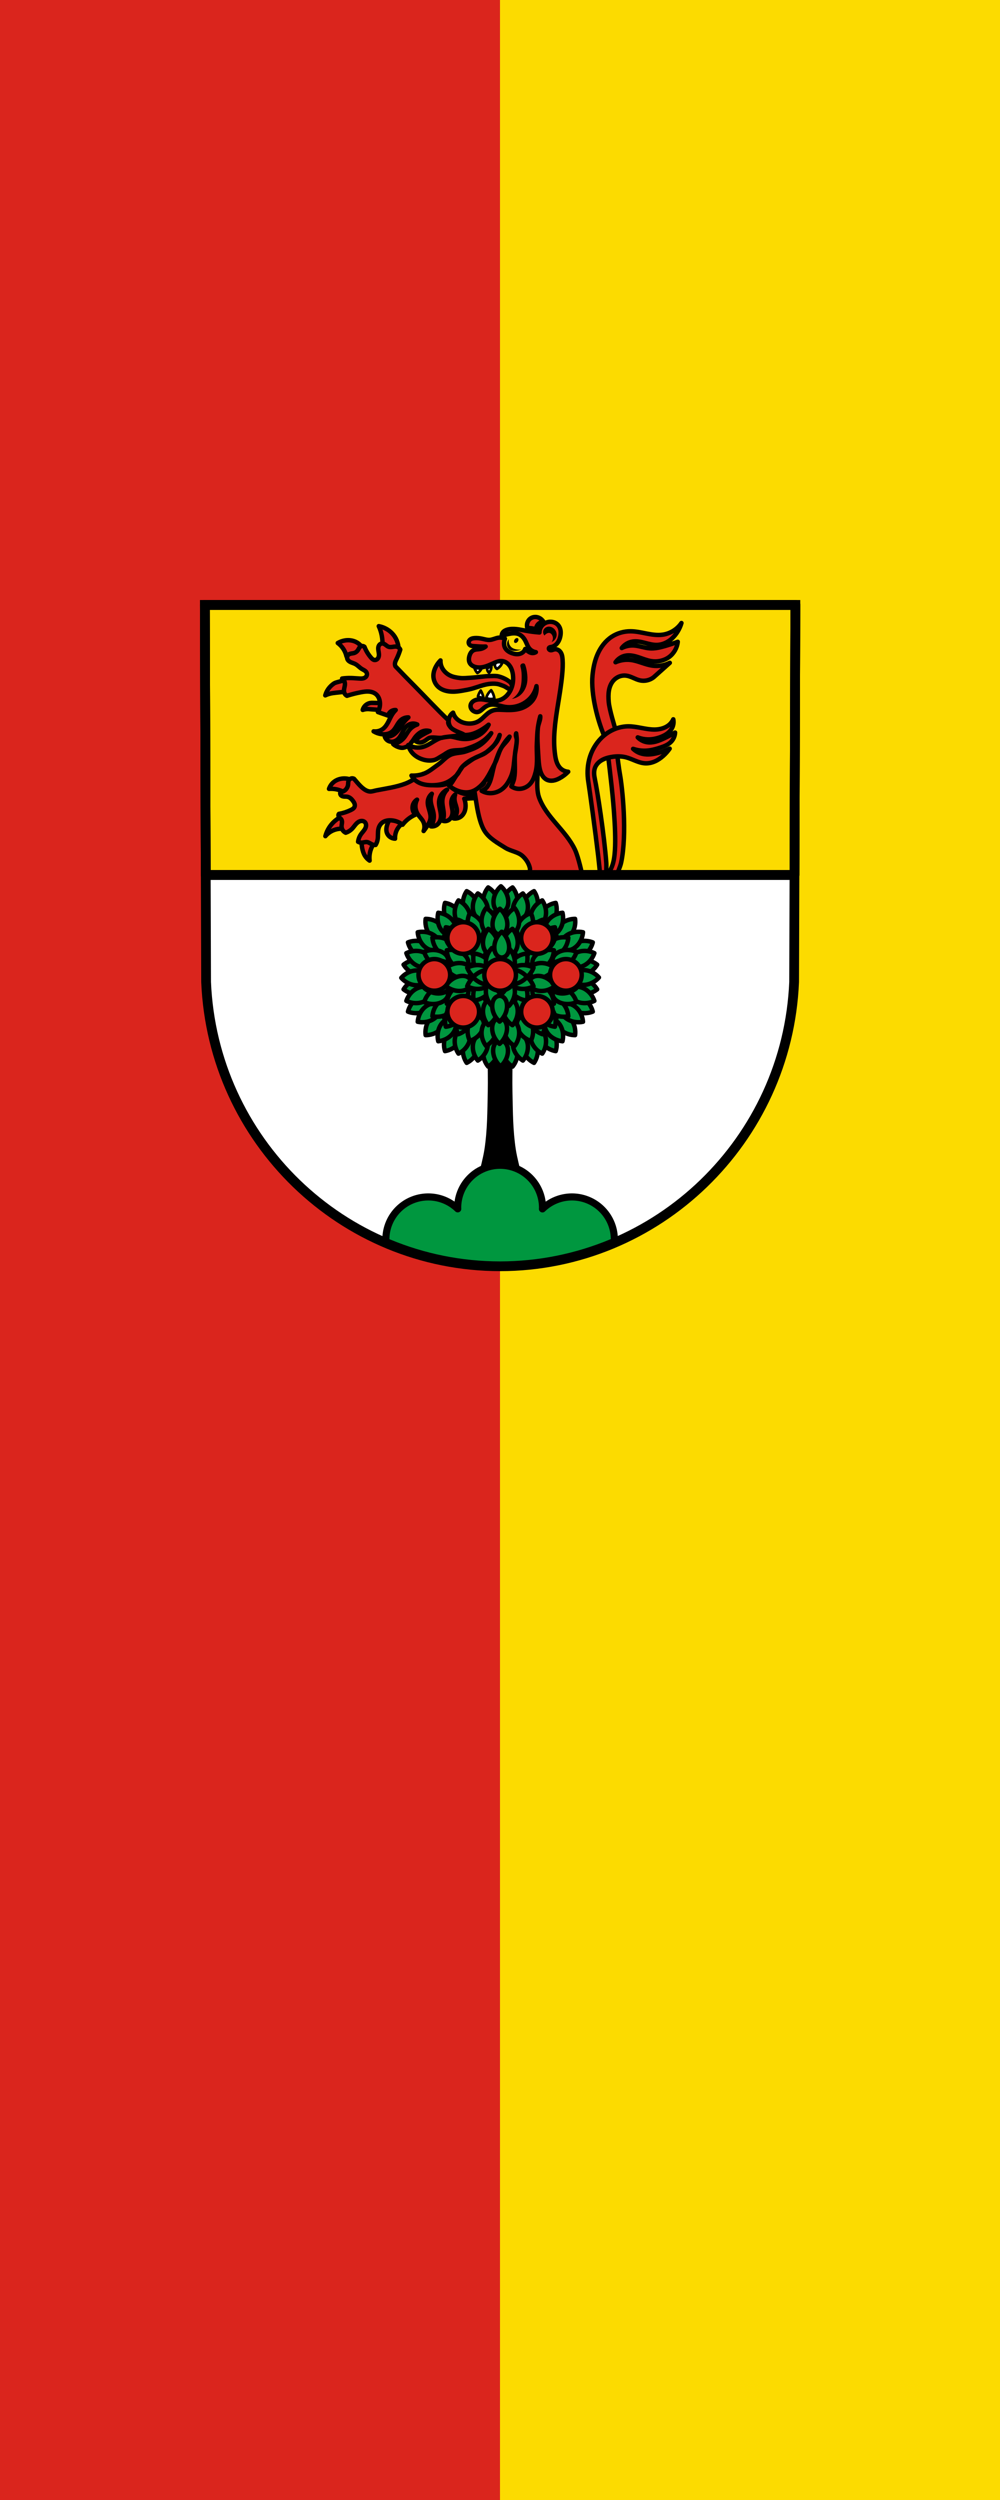 <?xml version="1.0" encoding="UTF-8" standalone="no"?>
<svg
   height="1500"
   viewBox="0 0 600 1499.991"
   version="1.1"
   id="svg20736"
   width="600"
   xmlns="http://www.w3.org/2000/svg"
   xmlns:svg="http://www.w3.org/2000/svg">
  <rect x="0" y="0" width="600" height="1499.991" fill="#333333" stroke="none"/>
  <defs
     id="defs20402">
    <path
       id="0"
       d="m -461.06,489.57 c -3.905,-0.024 -7.778,-1.219 -11.1,-3.136 -2.428,-1.4 -4.596,-3.181 -6.383,-5.244 1.793,-2.058 3.967,-3.834 6.398,-5.227 3.804,-2.179 8.324,-3.414 12.784,-3.034 2.805,0.239 5.642,1.17 7.57,3.064 1.434,1.409 2.29,3.309 2.359,5.24 -0.076,1.931 -0.937,3.826 -2.375,5.231 -1.933,1.888 -4.773,2.811 -7.579,3.042 -0.558,0.046 -1.116,0.067 -1.674,0.064 z"
       fill="#009900"
       stroke-linejoin="round"
       stroke="#000000"
       fill-rule="evenodd"
       stroke-width="5" />
    <path
       id="1"
       d="m -380,488.91 c -3.905,-0.024 -7.778,-1.219 -11.1,-3.136 -2.428,-1.4 -4.596,-3.181 -6.383,-5.244 1.793,-2.058 3.967,-3.834 6.398,-5.227 3.804,-2.179 8.324,-3.414 12.784,-3.034 2.805,0.239 5.642,1.17 7.57,3.064 1.434,1.409 2.29,3.309 2.359,5.24 -0.076,1.931 -0.937,3.826 -2.375,5.231 -1.933,1.888 -4.773,2.811 -7.579,3.042 -0.558,0.046 -1.116,0.067 -1.674,0.064 z"
       fill="#009900"
       stroke-linejoin="round"
       stroke="#000000"
       fill-rule="evenodd"
       stroke-width="5" />
    <path
       id="2"
       d="m -435.71,473.95 c -3.905,0.024 -7.778,1.219 -11.1,3.136 -2.428,1.4 -4.596,3.181 -6.383,5.244 1.793,2.058 3.967,3.834 6.398,5.227 3.804,2.179 8.324,3.414 12.784,3.034 2.805,-0.239 5.642,-1.17 7.57,-3.064 1.434,-1.409 2.29,-3.309 2.359,-5.24 -0.076,-1.931 -0.937,-3.826 -2.375,-5.231 -1.933,-1.888 -4.773,-2.811 -7.579,-3.042 -0.558,-0.046 -1.116,-0.067 -1.674,-0.064 z"
       fill="#009900"
       stroke-linejoin="round"
       stroke="#000000"
       fill-rule="evenodd"
       stroke-width="5" />
  </defs>
  <g
     id="g3699"
     transform="matrix(1,0,0,1,754.783,76.223)">
    <path
       id="rect1753"
       style="fill:#da251d;fill-opacity:1;stroke:none;stroke-width:1;stroke-linecap:round;stroke-miterlimit:31;stroke-dasharray:none;stop-color:#000000"
       d="m -754.788,-76.225 h 600.003 V 1423.784 H -754.788 Z" />
    <path
       id="rect1753-2"
       style="fill:#fcdb00;fill-opacity:1;stroke:none;stroke-width:1;stroke-linecap:round;stroke-miterlimit:31;stroke-dasharray:none;stop-color:#000000"
       d="m -454.786,-76.225 h 300.002 V 1423.784 h -300.002 z" />
  </g>
  <g
     transform="matrix(0.532,0,0,0.532,159.205,329.016)"
     id="g20734">
    <g
       fill-rule="evenodd"
       id="g20408">
      <path
         d="m -68.21,63.764 1.398,425.26 c 7.415,178.88 153.92,320.56 331.59,320.66 177.51,-0.219 324.07,-141.94 331.59,-320.66 l 1.398,-425.26 h -332.98 z"
         fill="#ffffff"
         id="path20404" />
      <path
         d="m 250.28,541.31 c 0,0 1.58,47.573 1.074,71.36 -0.463,21.777 -0.443,43.71 -3.759,65.24 -2.775,18.01 -13.429,53.01 -13.429,53.01 l 27.393,1.359 h 3.223 3.222 l 27.393,-1.359 c 0,0 -10.652,-34.992 -13.427,-53.01 -3.316,-21.528 -3.297,-43.46 -3.76,-65.24 -0.506,-23.782 1.074,-71.36 1.074,-71.36 h -0.537 v 2.039 h -13.964 -13.966 v -2.039 z"
         stroke="#000000"
         id="path20406" />
    </g>
    <g
       stroke="#000000"
       id="g20434">
      <g
         stroke-linejoin="round"
         stroke-linecap="round"
         id="g20422">
        <path
           d="m 5.518,5.5 1,304.58 h 663.97 l 1,-304.58 h -332.98 -333 z"
           transform="translate(-73.73,58.26)"
           fill="#ffd700"
           stroke-width="11"
           id="path20410"
           style="fill:#fcdb00;fill-opacity:1" />
        <g
           fill="#f00"
           fill-rule="evenodd"
           stroke-width="5"
           id="g20416"
           style="fill:#da251d;fill-opacity:1">
          <path
             transform="translate(-73.73,58.26)"
             d="m 162.81,201.23 c -4.275,0.002 -8.571,1.32 -11.895,4 -2.483,2 -4.376,4.734 -5.385,7.762 2.493,-0.182 5.01,-0.063 7.473,0.359 3.817,0.653 7.509,2.033 10.82,4.04 0.657,-1.374 1.445,-2.688 2.354,-3.91 1.317,-1.774 2.877,-3.351 4.477,-4.875 1.354,-1.29 2.743,-2.545 4.162,-3.764 -3.03,-1.989 -6.564,-3.215 -10.178,-3.531 h -0.002 c -0.606,-0.053 -1.216,-0.08 -1.826,-0.08 z m -3.732,43.29 c -3.842,1.941 -7.312,4.615 -10.166,7.838 -3.531,3.987 -6.111,8.812 -7.465,13.963 2.4,-2.856 5.488,-5.13 8.926,-6.572 4.17,-1.748 8.85,-2.26 13.299,-1.453 0.281,-2.132 0.144,-4.318 -0.404,-6.396 -0.729,-2.766 -2.189,-5.335 -4.191,-7.375 l 0.002,-0.004 z m 56.15,0.574 c -1.482,2.264 -2.708,4.688 -3.646,7.215 -0.603,1.623 -1.09,3.296 -1.285,5.01 -0.194,1.717 -0.088,3.482 0.469,5.121 0.647,1.897 1.903,3.599 3.549,4.791 1.646,1.192 3.67,1.874 5.717,1.924 -0.175,-3.343 0.524,-6.727 2.01,-9.742 1.287,-2.609 3.161,-4.939 5.449,-6.777 -1.293,-1.628 -2.836,-3.066 -4.561,-4.25 -2.31,-1.585 -4.945,-2.712 -7.703,-3.293 z m -32.984,25.592 c -0.093,2.985 0.131,5.981 0.662,8.92 0.563,3.114 1.492,6.204 3.164,8.891 1.34,2.153 3.143,4.01 5.254,5.416 -0.288,-2.489 -0.241,-5.02 0.137,-7.492 0.676,-4.436 2.429,-8.703 5.064,-12.332 -2.09,-0.847 -4.24,-1.55 -6.428,-2.1 -2.576,-0.647 -5.204,-1.082 -7.852,-1.301 l -0.002,-0.002 z"
             id="path20412"
             style="fill:#da251d;fill-opacity:1" />
          <path
             d="m 177.96,254.42 c -6.494,3.293 -12.809,8.164 -19.857,10.853 -10.557,4.03 -21.927,5.507 -33.01,7.684 -2.517,0.494 -5.03,1.531 -7.598,1.219 -2.325,-0.282 -4.475,-1.403 -6.373,-2.776 -2.789,-2.02 -5.126,-4.584 -7.39,-7.176 -1.265,-1.448 -2.514,-2.911 -3.746,-4.388 -1.081,-0.559 -2.398,-0.639 -3.539,-0.217 -1.142,0.422 -2.089,1.339 -2.548,2.467 -0.544,1.337 -0.401,2.84 -0.565,4.275 -0.251,2.183 -1.258,4.273 -2.811,5.828 -1.554,1.554 -3.642,2.563 -5.823,2.814 -0.248,0.611 -0.311,1.295 -0.176,1.941 0.134,0.646 0.465,1.25 0.936,1.711 0.45,0.441 1.019,0.747 1.619,0.943 0.599,0.196 1.229,0.284 1.857,0.327 1.258,0.086 2.535,-0.004 3.767,0.257 1.317,0.279 2.529,0.953 3.564,1.814 1.035,0.861 1.905,1.906 2.693,2.999 0.662,0.916 1.276,1.881 1.641,2.952 0.365,1.069 0.465,2.259 0.094,3.325 -0.315,0.907 -0.952,1.678 -1.698,2.283 -0.746,0.605 -1.602,1.059 -2.464,1.483 -4.268,2.103 -8.841,3.585 -13.531,4.389 -0.365,0.426 -0.573,0.985 -0.576,1.546 -0.003,0.522 0.166,1.036 0.424,1.49 0.258,0.455 0.603,0.855 0.968,1.228 0.732,0.746 1.572,1.417 2.075,2.333 0.612,1.114 0.647,2.455 0.509,3.719 -0.137,1.264 -0.43,2.517 -0.42,3.788 0.011,1.508 0.461,3.01 1.282,4.274 0.82,1.265 2.01,2.289 3.379,2.914 2.706,-0.857 5.194,-2.399 7.169,-4.438 2.331,-2.407 3.977,-5.507 6.723,-7.427 1.15,-0.804 2.492,-1.379 3.893,-1.458 0.7,-0.039 1.411,0.047 2.074,0.277 0.663,0.23 1.277,0.606 1.766,1.109 0.824,0.846 1.261,2.024 1.323,3.204 0.062,1.179 -0.229,2.358 -0.709,3.437 -1.186,2.672 -3.439,4.699 -5.106,7.101 -1.722,2.48 -2.82,5.394 -3.162,8.391 1.146,0.653 2.468,0.996 3.787,0.981 1.078,-0.012 2.141,-0.256 3.2,-0.455 1.061,-0.198 2.149,-0.35 3.215,-0.177 1.078,0.175 2.075,0.673 3.02,1.214 0.949,0.541 1.877,1.134 2.896,1.527 1.14,0.439 2.38,0.614 3.597,0.51 1.126,-1.819 1.907,-3.852 2.289,-5.958 0.742,-4.097 -0.02,-8.386 0.98,-12.428 0.67,-2.71 2.173,-5.258 4.411,-6.929 2.436,-1.819 5.567,-2.496 8.606,-2.504 5.1,-0.014 10.187,1.777 14.155,4.982 1.794,-2.352 3.875,-4.484 6.182,-6.333 2.542,-2.038 5.361,-3.734 8.353,-5.03 -1.355,-1.282 -2.367,-2.925 -2.901,-4.713 -0.533,-1.788 -0.587,-3.716 -0.156,-5.531 0.652,-2.743 2.436,-5.199 4.844,-6.663 -1.32,2.531 -1.944,5.42 -1.788,8.269 0.168,3.078 1.241,6.085 2.956,8.643 1.808,2.701 4.315,4.927 5.791,7.824 1.661,3.258 1.841,7.237 0.483,10.633 1.345,-1.746 2.623,-3.54 3.833,-5.381 1.815,-2.761 3.514,-5.733 3.893,-9.02 0.364,-3.152 -0.519,-6.301 -1.428,-9.341 -0.909,-3.039 -1.864,-6.153 -1.646,-9.317 0.237,-3.438 1.927,-6.753 4.571,-8.962 -0.965,2.413 -1.406,5.03 -1.284,7.63 0.26,5.528 3.01,10.68 3.497,16.192 0.403,4.515 -0.778,9.155 -3.292,12.927 2.633,0.385 5.416,-0.415 7.442,-2.141 1.254,-1.068 2.214,-2.462 2.851,-3.984 0.636,-1.519 0.956,-3.163 1.025,-4.809 0.123,-2.897 -0.512,-5.764 -1.114,-8.6 -0.602,-2.836 -1.178,-5.723 -0.939,-8.613 0.222,-2.677 1.153,-5.285 2.639,-7.523 1.584,-2.386 3.797,-4.351 6.354,-5.639 -3.102,3.243 -5.01,7.609 -5.271,12.09 -0.333,5.604 1.8,11.12 1.636,16.726 -0.063,2.135 -0.461,4.261 -1.177,6.273 1.614,0.534 3.405,0.511 5.01,-0.06 1.916,-0.686 3.517,-2.138 4.536,-3.901 1.016,-1.764 1.47,-3.82 1.464,-5.856 -0.006,-1.969 -0.424,-3.91 -0.8,-5.842 -0.376,-1.932 -0.713,-3.899 -0.55,-5.861 0.259,-3.12 1.841,-6.108 4.274,-8.07 -0.718,2.252 -0.909,4.669 -0.552,7 0.552,3.622 2.386,7 2.568,10.662 0.171,3.422 -1.21,6.891 -3.685,9.259 2.736,0.394 5.613,-0.292 7.877,-1.879 2.01,-1.408 3.509,-3.48 4.413,-5.761 0.904,-2.28 1.232,-4.764 1.157,-7.216 -0.077,-2.522 -0.573,-5.03 -1.463,-7.392 2.206,-0.153 4.414,-0.282 6.623,-0.388 3.765,-0.179 7.562,-0.291 11.229,-1.161 1.682,-0.399 3.326,-0.955 4.904,-1.66 -1.152,-0.239 -2.27,-0.634 -3.317,-1.171 -1.274,-0.653 -2.44,-1.516 -3.437,-2.544 -1.636,0.751 -3.362,1.303 -5.13,1.642 -3.965,0.76 -8.09,0.431 -11.998,-0.583 -6.861,-1.78 -13.152,-5.705 -17.769,-11.09 -3.631,1.212 -7.455,1.836 -11.282,1.839 -4.354,0.003 -8.71,-0.798 -12.771,-2.37 -5.695,-2.205 0.368,-5.707 -3.457,-10.472"
             id="path20414"
             style="fill:#da251d;fill-opacity:1" />
        </g>
        <path
           d="m 197.54,126.36 c -2.108,2.121 -3.899,4.561 -5.288,7.212 -1.682,3.213 -2.781,6.792 -2.725,10.419 0.073,4.65 2.134,9.251 5.612,12.341 3.572,3.178 8.382,4.659 13.14,5.128 6.712,0.663 13.43,-0.856 20.03,-2.083 8.05,-1.497 15.601,-5.306 23.715,-6.412 3.128,-0.426 6.35,-0.542 9.47,-0.064 2.489,0.381 4.811,1.494 7.193,2.309 2.917,0.998 5.907,4.475 8.694,3.158 0.87,-0.412 0.937,-1.761 0.961,-2.724 0.022,-0.905 -0.373,-1.793 -0.777,-2.603 -0.408,-0.818 -0.927,-1.617 -1.626,-2.206 -3.622,-3.051 -8.122,-5.153 -12.7,-6.364 -2.948,-0.78 -6.087,-0.531 -9.136,-0.48 -7.504,0.124 -14.938,1.516 -22.432,1.923 -4.083,0.221 -8.204,0.77 -12.264,0.281 -4.03,-0.486 -8.167,-1.224 -11.771,-3.165 -4.123,-2.22 -7.557,-5.848 -9.136,-10.257 -0.732,-2.048 -1.06,-4.239 -0.961,-6.412"
           fill="#f00"
           fill-rule="evenodd"
           stroke-width="5"
           id="path20418"
           style="fill:#da251d;fill-opacity:1" />
        <path
           d="m 338.506,637.502 a 47.824,47.824 0 0 0 -47.824,47.824 47.824,47.824 0 0 0 0.047,1.312 47.824,47.824 0 0 0 -33.221,-13.43 47.824,47.824 0 0 0 -47.826,47.824 47.824,47.824 0 0 0 0.211,4.154 C 249.51,742.05 292.98,751.39 338.51,751.42 c 45.52,-0.06 88.99,-9.44 128.62,-26.35 a 47.824,47.824 0 0 0 0.198,-4.037 47.824,47.824 0 0 0 -47.824,-47.824 47.824,47.824 0 0 0 -33.244,13.514 47.824,47.824 0 0 0 0.07,-1.396 47.824,47.824 0 0 0 -47.824,-47.824 z"
           transform="translate(-73.73,58.26)"
           fill="#090"
           stroke-width="8"
           id="path20420"
           style="fill:#00973f;fill-opacity:1" />
      </g>
      <g
         fill-rule="evenodd"
         id="g20432">
        <path
           d="m -68.21,63.764 1.398,425.26 c 7.415,178.88 153.92,320.56 331.59,320.66 177.51,-0.219 324.07,-141.94 331.59,-320.66 l 1.398,-425.26 h -332.98 z"
           fill="none"
           stroke-width="11"
           id="path20424" />
        <g
           fill="#f00"
           stroke-linejoin="round"
           stroke-linecap="round"
           stroke-width="5"
           id="g20430"
           style="fill:#da251d;fill-opacity:1">
          <path
             d="m 469.29,84.21 c -4.819,7.06 -12.689,11.952 -21.15,13.14 -6.03,0.851 -12.167,-0.101 -18.15,-1.266 -5.981,-1.166 -11.97,-2.554 -18.06,-2.58 -7.441,-0.032 -14.91,2.039 -21.15,6.091 -7.05,4.578 -12.365,11.538 -15.827,19.2 -3.462,7.663 -5.161,16.02 -5.967,24.393 -2.047,21.28 5.847,52.55 14.779,71.971 1.599,-1.946 3.567,-3.587 5.769,-4.809 1.988,-1.104 4.167,-1.865 6.41,-2.243 -2.304,-8.377 -8.01,-26.44 -8.692,-35.1 -0.33,-4.217 -0.463,-8.484 0.259,-12.65 0.722,-4.166 2.35,-8.257 5.189,-11.391 1.757,-1.94 3.958,-3.482 6.395,-4.437 2.437,-0.955 5.107,-1.319 7.705,-1.013 2.813,0.331 5.47,1.419 8.06,2.551 2.594,1.132 5.189,2.329 7.961,2.899 5.212,1.072 10.867,-0.252 15.06,-3.525 l 18.265,-16.349 c -6,2.984 -12.908,4.117 -19.549,3.206 -8.331,-1.143 -16.01,-5.367 -24.356,-6.412 -5.858,-0.733 -11.914,0.165 -17.306,2.565 2.5,-3.738 6.497,-6.442 10.896,-7.373 4.962,-1.05 10.123,0.103 14.94,1.689 4.817,1.587 9.53,3.62 14.542,4.4 6.882,1.071 14.224,-0.406 19.87,-4.488 5.556,-4.02 9.269,-10.486 9.935,-17.31 -4.74,1.794 -9.553,3.399 -14.421,4.809 -5.632,1.631 -11.459,3.01 -17.306,2.564 -6.067,-0.465 -11.872,-2.88 -17.946,-3.206 -4.636,-0.248 -9.333,0.759 -13.46,2.885 2.985,-3.967 7.583,-6.679 12.497,-7.373 4.565,-0.644 9.188,0.392 13.653,1.544 4.465,1.152 8.98,2.437 13.588,2.303 4.365,-0.127 8.652,-1.551 12.37,-3.842 3.718,-2.291 6.879,-5.428 9.422,-8.979 2.572,-3.591 4.532,-7.621 5.769,-11.861"
             id="path20426"
             style="fill:#da251d;fill-opacity:1" />
          <path
             d="m 533.82,134.51 c -0.976,2.129 -2.371,4.065 -4.08,5.666 -4.371,4.094 -10.559,5.782 -16.543,5.895 -10.135,0.191 -20,-3.68 -30.14,-3.627 -9.491,0.05 -18.835,3.639 -26.287,9.52 -8.93,7.04 -15.16,17.291 -17.902,28.332 -1.983,7.978 -2.206,16.365 -0.906,24.484 1.681,10.493 7.886,56.04 11.209,84.13 0.776,6.563 2.039,19.723 2.039,19.723 l -0.33,1.443 h 7.18 c 0,0 0.529,-9.537 0.18,-14.13 -2.387,-31.419 -9.952,-80.12 -12.795,-93.66 -0.897,-4.27 -1.471,-8.811 0,-12.92 1.277,-3.567 4.02,-6.487 7.254,-8.469 2.416,-1.481 5.093,-2.472 7.848,-3.166 0.928,-0.234 1.864,-0.433 2.803,-0.607 0.808,-0.15 1.621,-0.276 2.438,-0.387 0.062,-0.009 0.149,-0.025 0.207,-0.033 0.161,-0.022 0.386,-0.04 0.576,-0.061 1.27,-0.151 2.545,-0.248 3.822,-0.289 0.065,-0.003 0.379,-0.023 0.379,-0.023 l 0.002,0.014 c 3.224,-0.074 6.446,0.215 9.57,1.01 3.661,0.926 7.119,2.502 10.625,3.908 3.504,1.403 7.135,2.659 10.904,2.893 3.802,0.235 7.631,-0.592 11.123,-2.115 3.49,-1.524 6.657,-3.73 9.498,-6.27 2.719,-2.43 5.157,-5.175 7.252,-8.16 -4.35,2.108 -8.914,3.784 -13.598,4.986 -6.384,1.638 -13.256,2.373 -19.488,0.229 -3.037,-1.045 -5.84,-2.761 -8.156,-4.988 4.789,1.643 9.901,2.34 14.955,2.039 5.339,-0.318 10.552,-1.729 15.635,-3.398 4.444,-1.46 8.977,-3.221 12.238,-6.574 2.7,-2.776 4.343,-6.559 4.531,-10.428 -4.054,2.374 -8.214,4.569 -12.463,6.574 -3.02,1.426 -6.106,2.761 -9.336,3.617 -3.23,0.856 -6.627,1.223 -9.926,0.689 -3.936,-0.636 -7.65,-2.574 -10.424,-5.439 3.605,1.413 7.46,2.183 11.33,2.266 4.783,0.101 9.556,-0.845 14.05,-2.492 3.067,-1.125 6.04,-2.592 8.582,-4.646 2.541,-2.055 4.639,-4.728 5.695,-7.82 0.842,-2.465 1,-5.16 0.453,-7.707 z m -63.04,41.838 c -0.127,0.003 -0.254,0.006 -0.381,10e-4 -0.492,0.026 -2.347,0.131 -3.822,0.289 -0.261,0.031 -0.523,0.059 -0.783,0.094 -1.878,0.268 -5.24,0.994 -5.24,0.994 0,0 2.803,23.442 3.709,32.26 0.641,6.245 5.302,48.23 3.723,72.31 -0.408,6.222 -1.098,12.598 -3.393,18.396 -1.147,2.899 -4.449,9.375 -4.449,9.375 h 9.77 c 0,0 4.078,-9.103 5.102,-13.91 6.959,-32.681 1.396,-84.81 -1.461,-100.23 -0.921,-4.971 -2.77,-19.567 -2.773,-19.592 z m -91.47,5.938 c -0.884,2.786 -2.272,5.41 -4.078,7.707 -3.17,4.03 -7.685,7.04 -12.689,8.16 -5.831,1.305 -12.203,-0.056 -16.994,-3.627 -3.224,2.834 -7.03,5.01 -11.11,6.346 -4.434,1.457 -9.189,1.927 -13.822,1.361 0.538,1.655 0.281,3.551 -0.68,5 -1.034,1.563 -2.763,2.534 -4.531,3.156 -2.315,0.815 -4.809,1.128 -7.254,0.908 2.874,3.746 3.718,35.11 12.971,49.4 5.431,8.388 14.883,13.49 23.34,18.813 6.091,3.833 14.163,4.452 19.488,9.293 3.912,3.556 7.05,8.432 8.156,13.602 0.538,2.516 -0.797,7.676 -0.797,7.676 h 59.811 c 0,0 -4.02,-19.657 -8.258,-28.642 -10.197,-21.595 -32.622,-36.54 -40.547,-59.07 -4.446,-12.64 0.899,-34.742 -3.01,-40.09 z"
             transform="translate(-73.73,58.26)"
             id="path20428"
             style="fill:#da251d;fill-opacity:1" />
        </g>
      </g>
    </g>
    <g
       transform="translate(688.52,2)"
       id="g20682">
      <g
         fill="#090"
         fill-rule="evenodd"
         stroke="#000000"
         stroke-linejoin="round"
         stroke-width="5"
         id="g20650"
         style="fill:#00973f;fill-opacity:1">
        <path
           d="m -513.93,462.41 c -3.846,-0.678 -7.871,-0.196 -11.483,1.093 -2.639,0.942 -5.092,2.305 -7.22,4.01 1.394,2.346 3.214,4.484 5.356,6.291 3.351,2.826 7.576,4.852 12.03,5.279 2.803,0.269 5.76,-0.138 7.997,-1.656 1.664,-1.129 2.846,-2.845 3.262,-4.732 0.272,-1.913 -0.235,-3.932 -1.397,-5.573 -1.563,-2.205 -4.19,-3.622 -6.91,-4.353 -0.54,-0.145 -1.086,-0.267 -1.635,-0.364 z"
           id="path20436"
           style="fill:#00973f;fill-opacity:1" />
        <path
           d="m -508.3,442.95 c -3.482,-1.769 -7.472,-2.48 -11.304,-2.299 -2.799,0.132 -5.543,0.722 -8.08,1.737 0.651,2.65 1.769,5.225 3.292,7.578 2.382,3.68 5.834,6.848 9.973,8.554 2.603,1.073 5.551,1.545 8.132,0.745 1.921,-0.595 3.551,-1.892 4.498,-3.577 0.817,-1.751 0.921,-3.83 0.286,-5.738 -0.853,-2.564 -2.954,-4.686 -5.343,-6.176 -0.475,-0.296 -0.961,-0.571 -1.459,-0.824 z"
           id="path20438"
           style="fill:#00973f;fill-opacity:1" />
        <path
           d="m -489.92,423.47 c -2.591,-2.923 -6.04,-5.05 -9.673,-6.285 -2.653,-0.904 -5.421,-1.362 -8.15,-1.347 -0.367,2.704 -0.271,5.51 0.283,8.257 0.867,4.297 2.915,8.511 6.14,11.616 2.028,1.953 4.597,3.474 7.292,3.676 2.01,0.151 3.998,-0.458 5.497,-1.677 1.403,-1.329 2.262,-3.225 2.371,-5.233 0.147,-2.699 -1.029,-5.443 -2.705,-7.706 -0.333,-0.45 -0.685,-0.884 -1.055,-1.302 z"
           id="path20440"
           style="fill:#00973f;fill-opacity:1" />
        <path
           d="m -469.65,408.4 c -2.047,-3.326 -5.08,-6.02 -8.443,-7.86 -2.457,-1.348 -5.105,-2.277 -7.796,-2.733 -0.828,2.6 -1.218,5.381 -1.146,8.182 0.112,4.382 1.403,8.886 4.04,12.501 1.66,2.274 3.929,4.215 6.549,4.879 1.949,0.494 4.02,0.239 5.704,-0.704 1.611,-1.067 2.784,-2.787 3.238,-4.746 0.61,-2.633 -0.075,-5.539 -1.334,-8.06 -0.25,-0.5 -0.522,-0.989 -0.814,-1.464 z"
           id="path20442"
           style="fill:#00973f;fill-opacity:1" />
        <path
           d="m -448.91,399.39 c -1.01,-3.773 -3.145,-7.218 -5.838,-9.949 -1.968,-1.995 -4.239,-3.643 -6.687,-4.851 -1.538,2.254 -2.708,4.806 -3.441,7.511 -1.148,4.231 -1.201,8.916 0.293,13.14 0.94,2.654 2.557,5.163 4.877,6.55 1.726,1.032 3.78,1.379 5.666,0.959 1.849,-0.561 3.466,-1.873 4.462,-3.619 1.339,-2.348 1.515,-5.328 1.029,-8.101 -0.097,-0.551 -0.217,-1.097 -0.361,-1.636 z"
           id="path20444"
           style="fill:#00973f;fill-opacity:1" />
        <path
           d="m -426.06,396.25 c -0.666,-3.848 -2.484,-7.471 -4.921,-10.433 -1.781,-2.164 -3.895,-4.01 -6.224,-5.432 -1.734,2.107 -3.128,4.544 -4.102,7.172 -1.523,4.111 -1.996,8.772 -0.887,13.11 0.698,2.728 2.083,5.372 4.269,6.962 1.626,1.183 3.641,1.713 5.557,1.464 1.892,-0.392 3.62,-1.554 4.769,-3.204 1.544,-2.218 1.987,-5.17 1.752,-7.976 -0.047,-0.558 -0.117,-1.112 -0.212,-1.662 z"
           id="path20446"
           style="fill:#00973f;fill-opacity:1" />
        <path
           d="m -458.15,409.8 c -1.01,-3.773 -3.145,-7.218 -5.838,-9.949 -1.968,-1.995 -4.239,-3.643 -6.687,-4.851 -1.538,2.254 -2.708,4.806 -3.441,7.511 -1.148,4.231 -1.201,8.916 0.293,13.14 0.94,2.654 2.557,5.163 4.877,6.55 1.726,1.032 3.78,1.379 5.666,0.959 1.849,-0.561 3.466,-1.873 4.462,-3.619 1.339,-2.348 1.515,-5.328 1.029,-8.101 -0.097,-0.551 -0.217,-1.097 -0.361,-1.636 z"
           id="path20448"
           style="fill:#00973f;fill-opacity:1" />
        <path
           d="m -437.78,403.08 c -0.654,-3.85 -2.459,-7.479 -4.887,-10.449 -1.774,-2.17 -3.882,-4.02 -6.206,-5.453 -1.741,2.101 -3.143,4.534 -4.126,7.158 -1.537,4.106 -2.025,8.765 -0.931,13.11 0.688,2.73 2.065,5.379 4.246,6.976 1.622,1.188 3.635,1.725 5.552,1.483 1.893,-0.386 3.625,-1.542 4.779,-3.188 1.552,-2.213 2,-5.164 1.779,-7.97 -0.045,-0.558 -0.114,-1.112 -0.207,-1.662 z"
           id="path20450"
           style="fill:#00973f;fill-opacity:1" />
        <path
           d="m -476.63,418.46 c -2.258,-3.186 -5.458,-5.674 -8.933,-7.298 -2.539,-1.186 -5.242,-1.942 -7.956,-2.224 -0.658,2.649 -0.868,5.448 -0.615,8.239 0.395,4.366 1.974,8.777 4.842,12.214 1.804,2.162 4.193,3.952 6.85,4.446 1.977,0.367 4.02,-0.021 5.646,-1.071 1.539,-1.169 2.598,-2.961 2.925,-4.945 0.439,-2.667 -0.432,-5.522 -1.852,-7.954 -0.282,-0.483 -0.584,-0.953 -0.907,-1.408 z"
           id="path20452"
           style="fill:#00973f;fill-opacity:1" />
        <path
           d="m -497.67,434.76 c -3.134,-2.33 -6.948,-3.703 -10.755,-4.17 -2.782,-0.341 -5.585,-0.222 -8.254,0.351 0.195,2.722 0.864,5.449 1.969,8.02 1.729,4.03 4.597,7.733 8.389,10.112 2.385,1.496 5.211,2.458 7.891,2.104 1.993,-0.263 3.819,-1.267 5.04,-2.768 1.101,-1.588 1.553,-3.62 1.248,-5.608 -0.409,-2.671 -2.122,-5.116 -4.226,-6.988 -0.418,-0.372 -0.851,-0.725 -1.299,-1.058 z"
           id="path20454"
           style="fill:#00973f;fill-opacity:1" />
        <path
           d="m -510.13,453.58 c -3.608,-1.495 -7.641,-1.898 -11.447,-1.422 -2.781,0.347 -5.471,1.146 -7.919,2.353 0.853,2.592 2.166,5.074 3.865,7.302 2.659,3.486 6.344,6.379 10.601,7.762 2.678,0.87 5.653,1.113 8.166,0.117 1.869,-0.741 3.395,-2.16 4.21,-3.912 0.68,-1.808 0.623,-3.89 -0.156,-5.743 -1.048,-2.491 -3.306,-4.444 -5.802,-5.747 -0.496,-0.259 -1,-0.496 -1.518,-0.709 z"
           id="path20456"
           style="fill:#00973f;fill-opacity:1" />
        <path
           d="m -481.1,440.97 c -3.134,-2.33 -6.948,-3.703 -10.755,-4.17 -2.782,-0.341 -5.585,-0.222 -8.253,0.351 0.195,2.722 0.864,5.449 1.969,8.02 1.729,4.03 4.597,7.733 8.389,10.112 2.385,1.496 5.211,2.458 7.891,2.104 1.993,-0.263 3.819,-1.267 5.04,-2.768 1.101,-1.588 1.553,-3.62 1.248,-5.608 -0.409,-2.671 -2.122,-5.116 -4.226,-6.988 -0.418,-0.372 -0.851,-0.725 -1.299,-1.058 z"
           id="path20458"
           style="fill:#00973f;fill-opacity:1" />
        <path
           d="m -468.22,435.08 c -2.216,-3.216 -5.384,-5.745 -8.837,-7.414 -2.523,-1.219 -5.216,-2.01 -7.926,-2.327 -0.693,2.64 -0.939,5.436 -0.722,8.23 0.338,4.371 1.86,8.802 4.683,12.276 1.776,2.185 4.141,4.01 6.792,4.535 1.972,0.393 4.02,0.031 5.66,-0.997 1.554,-1.149 2.637,-2.927 2.989,-4.906 0.474,-2.661 -0.36,-5.527 -1.748,-7.977 -0.276,-0.487 -0.572,-0.961 -0.889,-1.42 z"
           id="path20460"
           style="fill:#00973f;fill-opacity:1" />
        <path
           d="m -489.99,452.89 c -3.548,-1.632 -7.563,-2.188 -11.385,-1.858 -2.792,0.241 -5.511,0.937 -8,2.05 0.753,2.623 1.971,5.153 3.584,7.444 2.524,3.584 6.096,6.616 10.298,8.16 2.643,0.971 5.607,1.328 8.155,0.428 1.896,-0.67 3.475,-2.029 4.356,-3.749 0.749,-1.781 0.771,-3.863 0.063,-5.745 -0.952,-2.529 -3.134,-4.567 -5.579,-5.964 -0.486,-0.277 -0.983,-0.534 -1.489,-0.767 z"
           id="path20462"
           style="fill:#00973f;fill-opacity:1" />
        <path
           d="m -490.43,463.09 c -3.863,-0.575 -7.873,0.014 -11.45,1.399 -2.613,1.012 -5.03,2.44 -7.111,4.205 1.457,2.308 3.333,4.396 5.522,6.145 3.425,2.736 7.703,4.648 12.168,4.956 2.809,0.194 5.755,-0.292 7.95,-1.869 1.633,-1.173 2.769,-2.919 3.134,-4.817 0.221,-1.92 -0.339,-3.925 -1.546,-5.533 -1.621,-2.162 -4.286,-3.509 -7.02,-4.167 -0.544,-0.131 -1.093,-0.238 -1.644,-0.32 z"
           id="path20464"
           style="fill:#00973f;fill-opacity:1" />
        <path
           d="m -456.59,429.78 c -1.526,-3.595 -4.122,-6.708 -7.171,-9.04 -2.228,-1.701 -4.707,-3.02 -7.299,-3.87 -1.208,2.447 -2.01,5.138 -2.358,7.918 -0.545,4.35 0.057,8.996 2.125,12.966 1.301,2.497 3.254,4.756 5.744,5.805 1.853,0.781 3.936,0.838 5.745,0.158 1.753,-0.814 3.17,-2.338 3.912,-4.207 0.998,-2.512 0.756,-5.487 -0.113,-8.166 -0.173,-0.532 -0.368,-1.056 -0.586,-1.569 z"
           id="path20466"
           style="fill:#00973f;fill-opacity:1" />
        <path
           d="m -443.39,422.26 c -1.526,-3.595 -4.122,-6.708 -7.171,-9.04 -2.228,-1.701 -4.707,-3.02 -7.299,-3.87 -1.208,2.447 -2.01,5.138 -2.358,7.918 -0.545,4.35 0.057,8.996 2.125,12.966 1.301,2.497 3.254,4.756 5.744,5.805 1.853,0.781 3.936,0.838 5.745,0.158 1.753,-0.814 3.17,-2.338 3.912,-4.207 0.998,-2.512 0.756,-5.487 -0.113,-8.166 -0.173,-0.532 -0.368,-1.056 -0.586,-1.569 z"
           id="path20468"
           style="fill:#00973f;fill-opacity:1" />
        <path
           d="m -427.9,419.14 c -0.792,-3.824 -2.727,-7.386 -5.26,-10.266 -1.851,-2.104 -4.02,-3.88 -6.398,-5.226 -1.664,2.163 -2.978,4.644 -3.865,7.302 -1.388,4.158 -1.708,8.833 -0.458,13.13 0.786,2.704 2.258,5.301 4.494,6.818 1.664,1.129 3.695,1.593 5.602,1.282 1.878,-0.454 3.567,-1.671 4.661,-3.358 1.471,-2.267 1.817,-5.233 1.49,-8.03 -0.065,-0.556 -0.154,-1.107 -0.267,-1.654 z"
           id="path20470"
           style="fill:#00973f;fill-opacity:1" />
        <path
           d="m -452.39,453.39 c -1.526,-3.595 -4.122,-6.708 -7.171,-9.04 -2.228,-1.701 -4.707,-3.02 -7.299,-3.87 -1.208,2.447 -2.01,5.138 -2.358,7.918 -0.545,4.35 0.057,8.996 2.125,12.966 1.301,2.497 3.254,4.756 5.744,5.805 1.853,0.781 3.936,0.838 5.745,0.158 1.753,-0.814 3.17,-2.338 3.912,-4.207 0.998,-2.512 0.756,-5.487 -0.113,-8.166 -0.173,-0.532 -0.368,-1.056 -0.586,-1.569 z"
           id="path20472"
           style="fill:#00973f;fill-opacity:1" />
        <path
           d="m -440.49,447.12 c -1.069,-3.756 -3.26,-7.167 -5.996,-9.854 -2,-1.963 -4.297,-3.575 -6.763,-4.744 -1.502,2.279 -2.631,4.849 -3.321,7.565 -1.08,4.249 -1.058,8.934 0.503,13.13 0.982,2.639 2.639,5.122 4.981,6.472 1.742,1 3.802,1.319 5.681,0.869 1.84,-0.59 3.435,-1.928 4.403,-3.69 1.301,-2.369 1.429,-5.351 0.899,-8.117 -0.105,-0.55 -0.234,-1.093 -0.387,-1.63 z"
           id="path20474"
           style="fill:#00973f;fill-opacity:1" />
        <path
           d="m -464.97,455.61 c -3.069,-2.415 -6.843,-3.894 -10.636,-4.466 -2.771,-0.418 -5.577,-0.376 -8.26,0.123 0.12,2.726 0.713,5.471 1.746,8.08 1.617,4.075 4.382,7.857 8.107,10.34 2.343,1.562 5.142,2.601 7.83,2.321 2,-0.208 3.853,-1.161 5.111,-2.628 1.144,-1.557 1.652,-3.576 1.403,-5.571 -0.335,-2.682 -1.98,-5.173 -4.03,-7.102 -0.408,-0.383 -0.831,-0.748 -1.269,-1.093 z"
           id="path20476"
           style="fill:#00973f;fill-opacity:1" />
        <path
           d="m -426.3,443.17 c -0.586,-3.861 -2.328,-7.521 -4.703,-10.533 -1.736,-2.2 -3.811,-4.09 -6.109,-5.561 -1.778,2.071 -3.222,4.478 -4.251,7.085 -1.608,4.078 -2.179,8.729 -1.16,13.09 0.641,2.742 1.971,5.414 4.123,7.05 1.601,1.216 3.605,1.789 5.525,1.58 1.9,-0.353 3.651,-1.478 4.835,-3.104 1.59,-2.185 2.094,-5.128 1.918,-7.938 -0.035,-0.558 -0.094,-1.114 -0.178,-1.666 z"
           id="path20478"
           style="fill:#00973f;fill-opacity:1" />
        <path
           d="m -466.37,465.96 c -3.853,-0.635 -7.873,-0.109 -11.471,1.22 -2.629,0.971 -5.067,2.361 -7.175,4.094 1.421,2.33 3.264,4.448 5.426,6.231 3.382,2.789 7.629,4.768 12.09,5.145 2.806,0.237 5.759,-0.203 7.978,-1.745 1.651,-1.147 2.815,-2.876 3.209,-4.768 0.251,-1.916 -0.278,-3.929 -1.459,-5.557 -1.587,-2.187 -4.231,-3.575 -6.958,-4.276 -0.542,-0.139 -1.089,-0.255 -1.639,-0.345 z"
           id="path20480"
           style="fill:#00973f;fill-opacity:1" />
        <path
           d="m -436.37,464.18 c -2.308,-3.15 -5.548,-5.587 -9.05,-7.155 -2.558,-1.146 -5.272,-1.859 -7.99,-2.097 -0.616,2.659 -0.781,5.461 -0.484,8.248 0.464,4.359 2.114,8.745 5.04,12.136 1.838,2.133 4.255,3.885 6.92,4.337 1.983,0.336 4.02,-0.085 5.629,-1.16 1.52,-1.193 2.551,-3 2.846,-4.991 0.397,-2.673 -0.52,-5.515 -1.978,-7.923 -0.29,-0.479 -0.6,-0.944 -0.929,-1.394 z"
           id="path20482"
           style="fill:#00973f;fill-opacity:1" />
        <path
           d="m -423.11,465.41 c -0.395,-3.885 -1.955,-7.627 -4.179,-10.752 -1.625,-2.283 -3.605,-4.272 -5.828,-5.855 -1.877,1.981 -3.439,4.314 -4.594,6.867 -1.807,3.994 -2.606,8.611 -1.803,13.01 0.505,2.77 1.702,5.505 3.771,7.244 1.539,1.294 3.512,1.964 5.441,1.85 1.915,-0.259 3.72,-1.297 4.981,-2.862 1.696,-2.104 2.344,-5.02 2.306,-7.834 -0.008,-0.56 -0.039,-1.117 -0.096,-1.672 z"
           id="path20484"
           style="fill:#00973f;fill-opacity:1" />
        <path
           d="m -441.56,469.28 c -3.665,-1.35 -7.711,-1.591 -11.495,-0.963 -2.765,0.458 -5.421,1.364 -7.818,2.668 0.956,2.556 2.367,4.983 4.154,7.142 2.796,3.376 6.594,6.12 10.903,7.332 2.711,0.762 5.693,0.886 8.164,-0.21 1.838,-0.816 3.306,-2.294 4.05,-4.077 0.607,-1.834 0.467,-3.911 -0.386,-5.732 -1.147,-2.447 -3.481,-4.309 -6.03,-5.51 -0.506,-0.239 -1.021,-0.455 -1.545,-0.648 z"
           id="path20486"
           style="fill:#00973f;fill-opacity:1" />
        <path
           d="m -332.98,462.41 c 3.846,-0.678 7.871,-0.196 11.483,1.093 2.639,0.942 5.092,2.305 7.22,4.01 -1.394,2.346 -3.214,4.484 -5.356,6.291 -3.351,2.826 -7.576,4.852 -12.03,5.279 -2.803,0.269 -5.76,-0.138 -7.997,-1.656 -1.664,-1.129 -2.846,-2.845 -3.262,-4.732 -0.272,-1.913 0.235,-3.932 1.397,-5.573 1.563,-2.205 4.19,-3.622 6.91,-4.353 0.54,-0.145 1.086,-0.267 1.635,-0.364 z"
           id="path20488"
           style="fill:#00973f;fill-opacity:1" />
        <path
           d="m -338.61,442.95 c 3.482,-1.769 7.472,-2.48 11.304,-2.299 2.799,0.132 5.543,0.722 8.08,1.737 -0.651,2.65 -1.769,5.225 -3.292,7.578 -2.382,3.68 -5.834,6.848 -9.973,8.554 -2.603,1.073 -5.551,1.545 -8.132,0.745 -1.921,-0.595 -3.551,-1.892 -4.498,-3.577 -0.817,-1.751 -0.921,-3.83 -0.286,-5.738 0.853,-2.564 2.954,-4.686 5.343,-6.176 0.475,-0.296 0.961,-0.571 1.459,-0.824 z"
           id="path20490"
           style="fill:#00973f;fill-opacity:1" />
        <path
           d="m -357,423.47 c 2.591,-2.923 6.04,-5.05 9.673,-6.285 2.653,-0.904 5.421,-1.362 8.15,-1.347 0.367,2.704 0.271,5.51 -0.283,8.257 -0.867,4.297 -2.915,8.511 -6.14,11.616 -2.028,1.953 -4.597,3.474 -7.292,3.676 -2.01,0.151 -3.998,-0.458 -5.497,-1.677 -1.403,-1.329 -2.262,-3.225 -2.371,-5.233 -0.147,-2.699 1.029,-5.443 2.705,-7.706 0.333,-0.45 0.685,-0.884 1.055,-1.302 z"
           id="path20492"
           style="fill:#00973f;fill-opacity:1" />
        <path
           d="m -377.27,408.4 c 2.047,-3.326 5.08,-6.02 8.443,-7.86 2.457,-1.348 5.105,-2.277 7.796,-2.733 0.828,2.6 1.218,5.381 1.146,8.182 -0.112,4.382 -1.403,8.886 -4.04,12.501 -1.66,2.274 -3.929,4.215 -6.549,4.879 -1.949,0.494 -4.02,0.239 -5.704,-0.704 -1.611,-1.067 -2.784,-2.787 -3.238,-4.746 -0.61,-2.633 0.075,-5.539 1.334,-8.06 0.25,-0.5 0.522,-0.989 0.814,-1.464 z"
           id="path20494"
           style="fill:#00973f;fill-opacity:1" />
        <path
           d="m -398.01,399.39 c 1.01,-3.773 3.145,-7.218 5.838,-9.949 1.968,-1.995 4.239,-3.643 6.687,-4.851 1.538,2.254 2.708,4.806 3.441,7.511 1.148,4.231 1.201,8.916 -0.293,13.14 -0.94,2.654 -2.557,5.163 -4.877,6.55 -1.726,1.032 -3.78,1.379 -5.666,0.959 -1.849,-0.561 -3.466,-1.873 -4.462,-3.619 -1.339,-2.348 -1.515,-5.328 -1.029,-8.101 0.097,-0.551 0.217,-1.097 0.361,-1.636 z"
           id="path20496"
           style="fill:#00973f;fill-opacity:1" />
        <path
           d="m -420.85,396.25 c 0.666,-3.848 2.484,-7.471 4.921,-10.433 1.781,-2.164 3.895,-4.01 6.224,-5.432 1.734,2.107 3.128,4.544 4.102,7.172 1.523,4.111 1.996,8.772 0.887,13.11 -0.698,2.728 -2.083,5.372 -4.269,6.962 -1.626,1.183 -3.641,1.713 -5.557,1.464 -1.892,-0.392 -3.62,-1.554 -4.769,-3.204 -1.544,-2.218 -1.987,-5.17 -1.752,-7.976 0.047,-0.558 0.117,-1.112 0.212,-1.662 z"
           id="path20498"
           style="fill:#00973f;fill-opacity:1" />
        <path
           d="m -388.76,409.8 c 1.01,-3.773 3.145,-7.218 5.838,-9.949 1.968,-1.995 4.239,-3.643 6.687,-4.851 1.538,2.254 2.708,4.806 3.441,7.511 1.148,4.231 1.201,8.916 -0.293,13.14 -0.94,2.654 -2.557,5.163 -4.877,6.55 -1.726,1.032 -3.78,1.379 -5.666,0.959 -1.849,-0.561 -3.466,-1.873 -4.462,-3.619 -1.339,-2.348 -1.515,-5.328 -1.029,-8.101 0.097,-0.551 0.217,-1.097 0.361,-1.636 z"
           id="path20500"
           style="fill:#00973f;fill-opacity:1" />
        <path
           d="m -409.14,403.08 c 0.654,-3.85 2.459,-7.479 4.887,-10.449 1.774,-2.17 3.882,-4.02 6.206,-5.453 1.741,2.101 3.143,4.534 4.126,7.158 1.537,4.106 2.025,8.765 0.931,13.11 -0.688,2.73 -2.065,5.379 -4.246,6.976 -1.622,1.188 -3.635,1.725 -5.552,1.483 -1.893,-0.386 -3.625,-1.542 -4.779,-3.188 -1.552,-2.213 -2,-5.164 -1.779,-7.97 0.045,-0.558 0.114,-1.112 0.207,-1.662 z"
           id="path20502"
           style="fill:#00973f;fill-opacity:1" />
        <path
           d="m -370.29,418.46 c 2.258,-3.186 5.458,-5.674 8.933,-7.298 2.539,-1.186 5.242,-1.942 7.956,-2.224 0.658,2.649 0.868,5.448 0.615,8.239 -0.395,4.366 -1.974,8.777 -4.842,12.214 -1.804,2.162 -4.193,3.952 -6.85,4.446 -1.977,0.367 -4.02,-0.021 -5.646,-1.071 -1.539,-1.169 -2.598,-2.961 -2.925,-4.945 -0.439,-2.667 0.432,-5.522 1.852,-7.954 0.282,-0.483 0.584,-0.953 0.907,-1.408 z"
           id="path20504"
           style="fill:#00973f;fill-opacity:1" />
        <path
           d="m -349.25,434.76 c 3.134,-2.33 6.948,-3.703 10.755,-4.17 2.782,-0.341 5.585,-0.222 8.253,0.351 -0.195,2.722 -0.864,5.449 -1.969,8.02 -1.729,4.03 -4.597,7.733 -8.389,10.112 -2.385,1.496 -5.211,2.458 -7.891,2.104 -1.993,-0.263 -3.819,-1.267 -5.04,-2.768 -1.101,-1.588 -1.553,-3.62 -1.248,-5.608 0.409,-2.671 2.122,-5.116 4.226,-6.988 0.418,-0.372 0.851,-0.725 1.299,-1.058 z"
           id="path20506"
           style="fill:#00973f;fill-opacity:1" />
        <path
           d="m -336.79,453.58 c 3.608,-1.495 7.641,-1.898 11.447,-1.422 2.781,0.347 5.471,1.146 7.919,2.353 -0.853,2.592 -2.166,5.074 -3.865,7.302 -2.659,3.486 -6.344,6.379 -10.601,7.762 -2.678,0.87 -5.653,1.113 -8.166,0.117 -1.869,-0.741 -3.395,-2.16 -4.21,-3.912 -0.68,-1.808 -0.623,-3.89 0.156,-5.743 1.048,-2.491 3.306,-4.444 5.802,-5.747 0.496,-0.259 1,-0.496 1.518,-0.709 z"
           id="path20508"
           style="fill:#00973f;fill-opacity:1" />
        <path
           d="m -365.82,440.97 c 3.134,-2.33 6.948,-3.703 10.755,-4.17 2.782,-0.341 5.585,-0.222 8.253,0.351 -0.195,2.722 -0.864,5.449 -1.969,8.02 -1.729,4.03 -4.597,7.733 -8.389,10.112 -2.385,1.496 -5.211,2.458 -7.891,2.104 -1.993,-0.263 -3.819,-1.267 -5.04,-2.768 -1.101,-1.588 -1.553,-3.62 -1.248,-5.608 0.409,-2.671 2.122,-5.116 4.226,-6.988 0.418,-0.372 0.851,-0.725 1.299,-1.058 z"
           id="path20510"
           style="fill:#00973f;fill-opacity:1" />
        <path
           d="m -378.7,435.08 c 2.216,-3.216 5.384,-5.745 8.837,-7.414 2.523,-1.219 5.216,-2.01 7.926,-2.327 0.693,2.64 0.939,5.436 0.722,8.23 -0.338,4.371 -1.86,8.802 -4.683,12.276 -1.776,2.185 -4.141,4.01 -6.792,4.535 -1.972,0.393 -4.02,0.031 -5.66,-0.997 -1.554,-1.149 -2.637,-2.927 -2.989,-4.906 -0.474,-2.661 0.36,-5.527 1.748,-7.977 0.276,-0.487 0.572,-0.961 0.889,-1.42 z"
           id="path20512"
           style="fill:#00973f;fill-opacity:1" />
        <path
           d="m -356.93,452.89 c 3.548,-1.632 7.563,-2.188 11.385,-1.858 2.792,0.241 5.511,0.937 8,2.05 -0.753,2.623 -1.971,5.153 -3.584,7.444 -2.524,3.584 -6.096,6.616 -10.298,8.16 -2.643,0.971 -5.607,1.328 -8.155,0.428 -1.896,-0.67 -3.475,-2.029 -4.356,-3.749 -0.749,-1.781 -0.771,-3.863 -0.063,-5.745 0.952,-2.529 3.134,-4.567 5.579,-5.964 0.486,-0.277 0.983,-0.534 1.489,-0.767 z"
           id="path20514"
           style="fill:#00973f;fill-opacity:1" />
        <path
           d="m -356.49,463.09 c 3.863,-0.575 7.873,0.014 11.45,1.399 2.613,1.012 5.03,2.44 7.111,4.205 -1.457,2.308 -3.333,4.396 -5.522,6.145 -3.425,2.736 -7.703,4.648 -12.168,4.956 -2.809,0.194 -5.755,-0.292 -7.95,-1.869 -1.633,-1.173 -2.769,-2.919 -3.134,-4.817 -0.221,-1.92 0.339,-3.925 1.546,-5.533 1.621,-2.162 4.286,-3.509 7.02,-4.167 0.544,-0.131 1.093,-0.238 1.644,-0.32 z"
           id="path20516"
           style="fill:#00973f;fill-opacity:1" />
        <path
           d="m -390.33,429.78 c 1.526,-3.595 4.122,-6.708 7.171,-9.04 2.228,-1.701 4.707,-3.02 7.299,-3.87 1.208,2.447 2.01,5.138 2.358,7.918 0.545,4.35 -0.057,8.996 -2.125,12.966 -1.301,2.497 -3.254,4.756 -5.744,5.805 -1.853,0.781 -3.936,0.838 -5.745,0.158 -1.753,-0.814 -3.17,-2.338 -3.912,-4.207 -0.998,-2.512 -0.756,-5.487 0.113,-8.166 0.173,-0.532 0.368,-1.056 0.586,-1.569 z"
           id="path20518"
           style="fill:#00973f;fill-opacity:1" />
        <path
           d="m -403.53,422.26 c 1.526,-3.595 4.122,-6.708 7.171,-9.04 2.228,-1.701 4.707,-3.02 7.299,-3.87 1.208,2.447 2.01,5.138 2.358,7.918 0.545,4.35 -0.057,8.996 -2.125,12.966 -1.301,2.497 -3.254,4.756 -5.744,5.805 -1.853,0.781 -3.936,0.838 -5.745,0.158 -1.753,-0.814 -3.17,-2.338 -3.912,-4.207 -0.998,-2.512 -0.756,-5.487 0.113,-8.166 0.173,-0.532 0.368,-1.056 0.586,-1.569 z"
           id="path20520"
           style="fill:#00973f;fill-opacity:1" />
        <path
           d="m -419.02,419.14 c 0.792,-3.824 2.727,-7.386 5.26,-10.266 1.851,-2.104 4.02,-3.88 6.398,-5.226 1.664,2.163 2.978,4.644 3.865,7.302 1.388,4.158 1.708,8.833 0.458,13.13 -0.786,2.704 -2.258,5.301 -4.494,6.818 -1.664,1.129 -3.695,1.593 -5.602,1.282 -1.878,-0.454 -3.567,-1.671 -4.661,-3.358 -1.471,-2.267 -1.817,-5.233 -1.49,-8.03 0.065,-0.556 0.154,-1.107 0.267,-1.654 z"
           id="path20522"
           style="fill:#00973f;fill-opacity:1" />
        <path
           d="m -394.53,453.39 c 1.526,-3.595 4.122,-6.708 7.171,-9.04 2.228,-1.701 4.707,-3.02 7.299,-3.87 1.208,2.447 2.01,5.138 2.358,7.918 0.545,4.35 -0.057,8.996 -2.125,12.966 -1.301,2.497 -3.254,4.756 -5.744,5.805 -1.853,0.781 -3.936,0.838 -5.745,0.158 -1.753,-0.814 -3.17,-2.338 -3.912,-4.207 -0.998,-2.512 -0.756,-5.487 0.113,-8.166 0.173,-0.532 0.368,-1.056 0.586,-1.569 z"
           id="path20524"
           style="fill:#00973f;fill-opacity:1" />
        <path
           d="m -406.43,447.12 c 1.069,-3.756 3.26,-7.167 5.996,-9.854 2,-1.963 4.297,-3.575 6.763,-4.744 1.502,2.279 2.631,4.849 3.321,7.565 1.08,4.249 1.058,8.934 -0.503,13.13 -0.982,2.639 -2.639,5.122 -4.981,6.472 -1.742,1 -3.802,1.319 -5.681,0.869 -1.84,-0.59 -3.435,-1.928 -4.403,-3.69 -1.301,-2.369 -1.429,-5.351 -0.899,-8.117 0.105,-0.55 0.234,-1.093 0.387,-1.63 z"
           id="path20526"
           style="fill:#00973f;fill-opacity:1" />
        <path
           d="m -381.95,455.61 c 3.069,-2.415 6.843,-3.894 10.636,-4.466 2.771,-0.418 5.577,-0.376 8.26,0.123 -0.12,2.726 -0.713,5.471 -1.746,8.08 -1.617,4.075 -4.382,7.857 -8.107,10.34 -2.343,1.562 -5.142,2.601 -7.83,2.321 -2,-0.208 -3.853,-1.161 -5.111,-2.628 -1.144,-1.557 -1.652,-3.576 -1.403,-5.571 0.335,-2.682 1.98,-5.173 4.03,-7.102 0.408,-0.383 0.831,-0.748 1.269,-1.093 z"
           id="path20528"
           style="fill:#00973f;fill-opacity:1" />
        <path
           d="m -420.62,443.17 c 0.586,-3.861 2.328,-7.521 4.703,-10.533 1.736,-2.2 3.811,-4.09 6.109,-5.561 1.778,2.071 3.222,4.478 4.251,7.085 1.608,4.078 2.179,8.729 1.16,13.09 -0.641,2.742 -1.971,5.414 -4.123,7.05 -1.601,1.216 -3.605,1.789 -5.525,1.58 -1.9,-0.353 -3.651,-1.478 -4.835,-3.104 -1.59,-2.185 -2.094,-5.128 -1.918,-7.938 0.035,-0.558 0.094,-1.114 0.178,-1.666 z"
           id="path20530"
           style="fill:#00973f;fill-opacity:1" />
        <path
           d="m -380.55,465.96 c 3.853,-0.635 7.873,-0.109 11.471,1.22 2.629,0.971 5.067,2.361 7.175,4.094 -1.421,2.33 -3.264,4.448 -5.426,6.231 -3.382,2.789 -7.629,4.768 -12.09,5.145 -2.806,0.237 -5.759,-0.203 -7.978,-1.745 -1.651,-1.147 -2.815,-2.876 -3.209,-4.768 -0.251,-1.916 0.278,-3.929 1.459,-5.557 1.587,-2.187 4.231,-3.575 6.958,-4.276 0.542,-0.139 1.089,-0.255 1.639,-0.345 z"
           id="path20532"
           style="fill:#00973f;fill-opacity:1" />
        <path
           d="m -410.55,464.18 c 2.308,-3.15 5.548,-5.587 9.05,-7.155 2.558,-1.146 5.272,-1.859 7.99,-2.097 0.616,2.659 0.781,5.461 0.484,8.248 -0.464,4.359 -2.114,8.745 -5.04,12.136 -1.838,2.133 -4.255,3.885 -6.92,4.337 -1.983,0.336 -4.02,-0.085 -5.629,-1.16 -1.52,-1.193 -2.551,-3 -2.846,-4.991 -0.397,-2.673 0.52,-5.515 1.978,-7.923 0.29,-0.479 0.6,-0.944 0.929,-1.394 z"
           id="path20534"
           style="fill:#00973f;fill-opacity:1" />
        <path
           d="m -423.81,465.41 c 0.395,-3.885 1.955,-7.627 4.179,-10.752 1.625,-2.283 3.605,-4.272 5.828,-5.855 1.877,1.981 3.439,4.314 4.594,6.867 1.807,3.994 2.606,8.611 1.803,13.01 -0.505,2.77 -1.702,5.505 -3.771,7.244 -1.539,1.294 -3.512,1.964 -5.441,1.85 -1.915,-0.259 -3.72,-1.297 -4.981,-2.862 -1.696,-2.104 -2.344,-5.02 -2.306,-7.834 0.008,-0.56 0.039,-1.117 0.096,-1.672 z"
           id="path20536"
           style="fill:#00973f;fill-opacity:1" />
        <path
           d="m -405.36,469.28 c 3.665,-1.35 7.711,-1.591 11.495,-0.963 2.765,0.458 5.421,1.364 7.818,2.668 -0.956,2.556 -2.367,4.983 -4.154,7.142 -2.796,3.376 -6.594,6.12 -10.903,7.332 -2.711,0.762 -5.693,0.886 -8.164,-0.21 -1.838,-0.816 -3.306,-2.294 -4.05,-4.077 -0.607,-1.834 -0.467,-3.911 0.386,-5.732 1.147,-2.447 3.481,-4.309 6.03,-5.51 0.506,-0.239 1.021,-0.455 1.545,-0.648 z"
           id="path20538"
           style="fill:#00973f;fill-opacity:1" />
        <path
           d="m -513.93,500.45 c -3.846,0.678 -7.871,0.196 -11.483,-1.093 -2.639,-0.942 -5.092,-2.305 -7.22,-4.01 1.394,-2.346 3.214,-4.484 5.356,-6.291 3.351,-2.826 7.576,-4.852 12.03,-5.279 2.803,-0.269 5.76,0.138 7.997,1.656 1.664,1.129 2.846,2.845 3.262,4.732 0.272,1.913 -0.235,3.932 -1.397,5.573 -1.563,2.205 -4.19,3.622 -6.91,4.353 -0.54,0.145 -1.086,0.267 -1.635,0.364 z"
           id="path20540"
           style="fill:#00973f;fill-opacity:1" />
        <path
           d="m -508.3,519.91 c -3.482,1.769 -7.472,2.48 -11.304,2.299 -2.799,-0.132 -5.543,-0.722 -8.08,-1.737 0.651,-2.65 1.769,-5.225 3.292,-7.578 2.382,-3.68 5.834,-6.848 9.973,-8.554 2.603,-1.073 5.551,-1.545 8.132,-0.745 1.921,0.595 3.551,1.892 4.498,3.577 0.817,1.751 0.921,3.83 0.286,5.738 -0.853,2.564 -2.954,4.686 -5.343,6.176 -0.475,0.296 -0.961,0.571 -1.459,0.824 z"
           id="path20542"
           style="fill:#00973f;fill-opacity:1" />
        <path
           d="m -489.92,539.39 c -2.591,2.923 -6.04,5.05 -9.673,6.285 -2.653,0.904 -5.421,1.362 -8.15,1.347 -0.367,-2.704 -0.271,-5.51 0.283,-8.257 0.867,-4.297 2.915,-8.511 6.14,-11.616 2.028,-1.953 4.597,-3.474 7.292,-3.676 2.01,-0.151 3.998,0.458 5.497,1.677 1.403,1.329 2.262,3.225 2.371,5.233 0.147,2.699 -1.029,5.443 -2.705,7.706 -0.333,0.45 -0.685,0.884 -1.055,1.302 z"
           id="path20544"
           style="fill:#00973f;fill-opacity:1" />
        <path
           d="m -469.65,554.46 c -2.047,3.326 -5.08,6.02 -8.443,7.86 -2.457,1.348 -5.105,2.277 -7.796,2.733 -0.828,-2.6 -1.218,-5.381 -1.146,-8.182 0.112,-4.382 1.403,-8.886 4.04,-12.501 1.66,-2.274 3.929,-4.215 6.549,-4.879 1.949,-0.494 4.02,-0.239 5.704,0.704 1.611,1.067 2.784,2.787 3.238,4.746 0.61,2.633 -0.075,5.539 -1.334,8.06 -0.25,0.5 -0.522,0.989 -0.814,1.464 z"
           id="path20546"
           style="fill:#00973f;fill-opacity:1" />
        <path
           d="m -448.91,563.47 c -1.01,3.773 -3.145,7.218 -5.838,9.949 -1.968,1.995 -4.239,3.643 -6.687,4.851 -1.538,-2.254 -2.708,-4.806 -3.441,-7.511 -1.148,-4.231 -1.201,-8.916 0.293,-13.14 0.94,-2.654 2.557,-5.163 4.877,-6.55 1.726,-1.032 3.78,-1.379 5.666,-0.959 1.849,0.561 3.466,1.873 4.462,3.619 1.339,2.348 1.515,5.328 1.029,8.101 -0.097,0.551 -0.217,1.097 -0.361,1.636 z"
           id="path20548"
           style="fill:#00973f;fill-opacity:1" />
        <path
           d="m -426.06,566.61 c -0.666,3.848 -2.484,7.471 -4.921,10.433 -1.781,2.164 -3.895,4.01 -6.224,5.432 -1.734,-2.107 -3.128,-4.544 -4.102,-7.172 -1.523,-4.111 -1.996,-8.772 -0.887,-13.11 0.698,-2.728 2.083,-5.372 4.269,-6.962 1.626,-1.183 3.641,-1.713 5.557,-1.464 1.892,0.392 3.62,1.554 4.769,3.204 1.544,2.218 1.987,5.17 1.752,7.976 -0.047,0.558 -0.117,1.112 -0.212,1.662 z"
           id="path20550"
           style="fill:#00973f;fill-opacity:1" />
        <path
           d="m -458.15,553.06 c -1.01,3.773 -3.145,7.218 -5.838,9.949 -1.968,1.995 -4.239,3.643 -6.687,4.851 -1.538,-2.254 -2.708,-4.806 -3.441,-7.511 -1.148,-4.231 -1.201,-8.916 0.293,-13.14 0.94,-2.654 2.557,-5.163 4.877,-6.55 1.726,-1.032 3.78,-1.379 5.666,-0.959 1.849,0.561 3.466,1.873 4.462,3.619 1.339,2.348 1.515,5.328 1.029,8.101 -0.097,0.551 -0.217,1.097 -0.361,1.636 z"
           id="path20552"
           style="fill:#00973f;fill-opacity:1" />
        <path
           d="m -437.78,559.78 c -0.654,3.85 -2.459,7.479 -4.887,10.449 -1.774,2.17 -3.882,4.02 -6.206,5.453 -1.741,-2.101 -3.143,-4.534 -4.126,-7.158 -1.537,-4.106 -2.025,-8.765 -0.931,-13.11 0.688,-2.73 2.065,-5.379 4.246,-6.976 1.622,-1.188 3.635,-1.725 5.552,-1.483 1.893,0.386 3.625,1.542 4.779,3.188 1.552,2.213 2,5.164 1.779,7.97 -0.045,0.558 -0.114,1.112 -0.207,1.662 z"
           id="path20554"
           style="fill:#00973f;fill-opacity:1" />
        <path
           d="m -476.63,544.4 c -2.258,3.186 -5.458,5.674 -8.933,7.298 -2.539,1.186 -5.242,1.942 -7.956,2.224 -0.658,-2.649 -0.868,-5.448 -0.615,-8.239 0.395,-4.366 1.974,-8.777 4.842,-12.214 1.804,-2.162 4.193,-3.952 6.85,-4.446 1.977,-0.367 4.02,0.021 5.646,1.071 1.539,1.169 2.598,2.961 2.925,4.945 0.439,2.667 -0.432,5.522 -1.852,7.954 -0.282,0.483 -0.584,0.953 -0.907,1.408 z"
           id="path20556"
           style="fill:#00973f;fill-opacity:1" />
        <path
           d="m -497.67,528.1 c -3.134,2.33 -6.948,3.703 -10.755,4.17 -2.782,0.341 -5.585,0.222 -8.254,-0.351 0.195,-2.722 0.864,-5.449 1.969,-8.02 1.729,-4.03 4.597,-7.733 8.389,-10.112 2.385,-1.496 5.211,-2.458 7.891,-2.104 1.993,0.263 3.819,1.267 5.04,2.768 1.101,1.588 1.553,3.62 1.248,5.608 -0.409,2.671 -2.122,5.116 -4.226,6.988 -0.418,0.372 -0.851,0.725 -1.299,1.058 z"
           id="path20558"
           style="fill:#00973f;fill-opacity:1" />
        <path
           d="m -510.13,509.28 c -3.608,1.495 -7.641,1.898 -11.447,1.422 -2.781,-0.347 -5.471,-1.146 -7.919,-2.353 0.853,-2.592 2.166,-5.074 3.865,-7.302 2.659,-3.486 6.344,-6.379 10.601,-7.762 2.678,-0.87 5.653,-1.113 8.166,-0.117 1.869,0.741 3.395,2.16 4.21,3.912 0.68,1.808 0.623,3.89 -0.156,5.743 -1.048,2.491 -3.306,4.444 -5.802,5.747 -0.496,0.259 -1,0.496 -1.518,0.709 z"
           id="path20560"
           style="fill:#00973f;fill-opacity:1" />
        <path
           d="m -481.1,521.89 c -3.134,2.33 -6.948,3.703 -10.755,4.17 -2.782,0.341 -5.585,0.222 -8.253,-0.351 0.195,-2.722 0.864,-5.449 1.969,-8.02 1.729,-4.03 4.597,-7.733 8.389,-10.112 2.385,-1.496 5.211,-2.458 7.891,-2.104 1.993,0.263 3.819,1.267 5.04,2.768 1.101,1.588 1.553,3.62 1.248,5.608 -0.409,2.671 -2.122,5.116 -4.226,6.988 -0.418,0.372 -0.851,0.725 -1.299,1.058 z"
           id="path20562"
           style="fill:#00973f;fill-opacity:1" />
        <path
           d="m -468.22,527.78 c -2.216,3.216 -5.384,5.745 -8.837,7.414 -2.523,1.219 -5.216,2.01 -7.926,2.327 -0.693,-2.64 -0.939,-5.436 -0.722,-8.23 0.338,-4.371 1.86,-8.802 4.683,-12.276 1.776,-2.185 4.141,-4.01 6.792,-4.535 1.972,-0.393 4.02,-0.032 5.66,0.997 1.554,1.149 2.637,2.927 2.989,4.906 0.474,2.661 -0.36,5.527 -1.748,7.977 -0.276,0.487 -0.572,0.961 -0.889,1.42 z"
           id="path20564"
           style="fill:#00973f;fill-opacity:1" />
        <path
           d="m -489.99,509.97 c -3.548,1.632 -7.563,2.188 -11.385,1.858 -2.792,-0.241 -5.511,-0.937 -8,-2.05 0.753,-2.623 1.971,-5.153 3.584,-7.444 2.524,-3.584 6.096,-6.616 10.298,-8.16 2.643,-0.971 5.607,-1.328 8.155,-0.428 1.896,0.67 3.475,2.029 4.356,3.749 0.749,1.781 0.771,3.863 0.063,5.745 -0.952,2.529 -3.134,4.567 -5.579,5.964 -0.486,0.277 -0.983,0.534 -1.489,0.767 z"
           id="path20566"
           style="fill:#00973f;fill-opacity:1" />
        <path
           d="m -490.43,499.77 c -3.863,0.575 -7.873,-0.014 -11.45,-1.399 -2.613,-1.012 -5.03,-2.44 -7.111,-4.205 1.457,-2.308 3.333,-4.396 5.522,-6.145 3.425,-2.736 7.703,-4.648 12.168,-4.956 2.809,-0.194 5.755,0.292 7.95,1.869 1.633,1.173 2.769,2.919 3.134,4.817 0.221,1.92 -0.339,3.925 -1.546,5.533 -1.621,2.162 -4.286,3.509 -7.02,4.167 -0.544,0.131 -1.093,0.238 -1.644,0.32 z"
           id="path20568"
           style="fill:#00973f;fill-opacity:1" />
        <path
           d="m -456.59,533.08 c -1.526,3.595 -4.122,6.708 -7.171,9.04 -2.228,1.701 -4.707,3.02 -7.299,3.87 -1.208,-2.447 -2.01,-5.138 -2.358,-7.918 -0.545,-4.35 0.057,-8.996 2.125,-12.966 1.301,-2.497 3.254,-4.756 5.744,-5.805 1.853,-0.781 3.936,-0.838 5.745,-0.158 1.753,0.814 3.17,2.338 3.912,4.207 0.998,2.512 0.756,5.487 -0.113,8.166 -0.173,0.532 -0.368,1.056 -0.586,1.569 z"
           id="path20570"
           style="fill:#00973f;fill-opacity:1" />
        <path
           d="m -443.39,540.6 c -1.526,3.595 -4.122,6.708 -7.171,9.04 -2.228,1.701 -4.707,3.02 -7.299,3.87 -1.208,-2.447 -2.01,-5.138 -2.358,-7.918 -0.545,-4.35 0.057,-8.996 2.125,-12.966 1.301,-2.497 3.254,-4.756 5.744,-5.805 1.853,-0.781 3.936,-0.838 5.745,-0.158 1.753,0.814 3.17,2.338 3.912,4.207 0.998,2.512 0.756,5.487 -0.113,8.166 -0.173,0.532 -0.368,1.056 -0.586,1.569 z"
           id="path20572"
           style="fill:#00973f;fill-opacity:1" />
        <path
           d="m -427.9,543.72 c -0.792,3.824 -2.727,7.386 -5.26,10.266 -1.851,2.104 -4.02,3.88 -6.398,5.226 -1.664,-2.163 -2.978,-4.644 -3.865,-7.302 -1.388,-4.158 -1.708,-8.833 -0.458,-13.13 0.786,-2.704 2.258,-5.301 4.494,-6.818 1.664,-1.129 3.695,-1.593 5.602,-1.282 1.878,0.454 3.567,1.671 4.661,3.358 1.471,2.267 1.817,5.233 1.49,8.03 -0.065,0.556 -0.154,1.107 -0.267,1.654 z"
           id="path20574"
           style="fill:#00973f;fill-opacity:1" />
        <path
           d="m -452.39,509.47 c -1.526,3.595 -4.122,6.708 -7.171,9.04 -2.228,1.701 -4.707,3.02 -7.299,3.87 -1.208,-2.447 -2.01,-5.138 -2.358,-7.918 -0.545,-4.35 0.057,-8.996 2.125,-12.966 1.301,-2.497 3.254,-4.756 5.744,-5.805 1.853,-0.781 3.936,-0.838 5.745,-0.158 1.753,0.814 3.17,2.338 3.912,4.207 0.998,2.512 0.756,5.487 -0.113,8.166 -0.173,0.532 -0.368,1.056 -0.586,1.569 z"
           id="path20576"
           style="fill:#00973f;fill-opacity:1" />
        <path
           d="m -440.49,515.74 c -1.069,3.756 -3.26,7.167 -5.996,9.854 -2,1.963 -4.297,3.575 -6.763,4.744 -1.502,-2.279 -2.631,-4.849 -3.321,-7.565 -1.08,-4.249 -1.058,-8.934 0.503,-13.13 0.982,-2.639 2.639,-5.122 4.981,-6.472 1.742,-1 3.802,-1.319 5.681,-0.869 1.84,0.59 3.435,1.928 4.403,3.69 1.301,2.369 1.429,5.351 0.899,8.117 -0.105,0.55 -0.234,1.093 -0.387,1.63 z"
           id="path20578"
           style="fill:#00973f;fill-opacity:1" />
        <path
           d="m -464.97,507.25 c -3.069,2.415 -6.843,3.894 -10.636,4.466 -2.771,0.418 -5.577,0.376 -8.26,-0.123 0.12,-2.726 0.713,-5.471 1.746,-8.08 1.617,-4.075 4.382,-7.857 8.107,-10.34 2.343,-1.562 5.142,-2.601 7.83,-2.321 2,0.208 3.853,1.161 5.111,2.628 1.144,1.557 1.652,3.576 1.403,5.571 -0.335,2.682 -1.98,5.173 -4.03,7.102 -0.408,0.383 -0.831,0.748 -1.269,1.093 z"
           id="path20580"
           style="fill:#00973f;fill-opacity:1" />
        <path
           d="m -426.3,519.69 c -0.586,3.861 -2.328,7.521 -4.703,10.533 -1.736,2.2 -3.811,4.09 -6.109,5.561 -1.778,-2.071 -3.222,-4.478 -4.251,-7.085 -1.608,-4.078 -2.179,-8.729 -1.16,-13.09 0.641,-2.742 1.971,-5.414 4.123,-7.05 1.601,-1.216 3.605,-1.789 5.525,-1.58 1.9,0.353 3.651,1.478 4.835,3.104 1.59,2.185 2.094,5.128 1.918,7.938 -0.035,0.558 -0.094,1.114 -0.178,1.666 z"
           id="path20582"
           style="fill:#00973f;fill-opacity:1" />
        <path
           d="m -466.37,496.9 c -3.853,0.635 -7.873,0.109 -11.471,-1.22 -2.629,-0.971 -5.067,-2.361 -7.175,-4.094 1.421,-2.33 3.264,-4.448 5.426,-6.231 3.382,-2.789 7.629,-4.768 12.09,-5.145 2.806,-0.237 5.759,0.203 7.978,1.745 1.651,1.147 2.815,2.876 3.209,4.768 0.251,1.916 -0.278,3.929 -1.459,5.557 -1.587,2.187 -4.231,3.575 -6.958,4.276 -0.542,0.139 -1.089,0.255 -1.639,0.345 z"
           id="path20584"
           style="fill:#00973f;fill-opacity:1" />
        <path
           d="m -436.37,498.68 c -2.308,3.15 -5.548,5.587 -9.05,7.155 -2.558,1.146 -5.272,1.859 -7.99,2.097 -0.616,-2.659 -0.781,-5.461 -0.484,-8.248 0.464,-4.359 2.114,-8.745 5.04,-12.136 1.838,-2.133 4.255,-3.885 6.92,-4.337 1.983,-0.336 4.02,0.085 5.629,1.16 1.52,1.193 2.551,3 2.846,4.991 0.397,2.673 -0.52,5.515 -1.978,7.923 -0.29,0.479 -0.6,0.944 -0.929,1.394 z"
           id="path20586"
           style="fill:#00973f;fill-opacity:1" />
        <path
           d="m -423.11,497.45 c -0.395,3.885 -1.955,7.627 -4.179,10.752 -1.625,2.283 -3.605,4.272 -5.828,5.855 -1.877,-1.981 -3.439,-4.314 -4.594,-6.867 -1.807,-3.994 -2.606,-8.611 -1.803,-13.01 0.505,-2.77 1.702,-5.505 3.771,-7.244 1.539,-1.294 3.512,-1.964 5.441,-1.85 1.915,0.259 3.72,1.297 4.981,2.862 1.696,2.104 2.344,5.02 2.306,7.834 -0.008,0.56 -0.039,1.117 -0.096,1.672 z"
           id="path20588"
           style="fill:#00973f;fill-opacity:1" />
        <path
           d="m -441.56,493.58 c -3.665,1.35 -7.711,1.591 -11.495,0.963 -2.765,-0.458 -5.421,-1.364 -7.818,-2.668 0.956,-2.556 2.367,-4.983 4.154,-7.142 2.796,-3.376 6.594,-6.12 10.903,-7.332 2.711,-0.762 5.693,-0.886 8.164,0.21 1.838,0.816 3.306,2.294 4.05,4.077 0.607,1.834 0.467,3.911 -0.386,5.732 -1.147,2.447 -3.481,4.309 -6.03,5.51 -0.506,0.239 -1.021,0.455 -1.545,0.648 z"
           id="path20590"
           style="fill:#00973f;fill-opacity:1" />
        <path
           d="m -332.98,500.45 c 3.846,0.678 7.871,0.196 11.483,-1.093 2.639,-0.942 5.092,-2.305 7.22,-4.01 -1.394,-2.346 -3.214,-4.484 -5.356,-6.291 -3.351,-2.826 -7.576,-4.852 -12.03,-5.279 -2.803,-0.269 -5.76,0.138 -7.997,1.656 -1.664,1.129 -2.846,2.845 -3.262,4.732 -0.272,1.913 0.235,3.932 1.397,5.573 1.563,2.205 4.19,3.622 6.91,4.353 0.54,0.145 1.086,0.267 1.635,0.364 z"
           id="path20592"
           style="fill:#00973f;fill-opacity:1" />
        <path
           d="m -338.61,519.91 c 3.482,1.769 7.472,2.48 11.304,2.299 2.799,-0.132 5.543,-0.722 8.08,-1.737 -0.651,-2.65 -1.769,-5.225 -3.292,-7.578 -2.382,-3.68 -5.834,-6.848 -9.973,-8.554 -2.603,-1.073 -5.551,-1.545 -8.132,-0.745 -1.921,0.595 -3.551,1.892 -4.498,3.577 -0.817,1.751 -0.921,3.83 -0.286,5.738 0.853,2.564 2.954,4.686 5.343,6.176 0.475,0.296 0.961,0.571 1.459,0.824 z"
           id="path20594"
           style="fill:#00973f;fill-opacity:1" />
        <path
           d="m -357,539.39 c 2.591,2.923 6.04,5.05 9.673,6.285 2.653,0.904 5.421,1.362 8.15,1.347 0.367,-2.704 0.271,-5.51 -0.283,-8.257 -0.867,-4.297 -2.915,-8.511 -6.14,-11.616 -2.028,-1.953 -4.597,-3.474 -7.292,-3.676 -2.01,-0.151 -3.998,0.458 -5.497,1.677 -1.403,1.329 -2.262,3.225 -2.371,5.233 -0.147,2.699 1.029,5.443 2.705,7.706 0.333,0.45 0.685,0.884 1.055,1.302 z"
           id="path20596"
           style="fill:#00973f;fill-opacity:1" />
        <path
           d="m -377.27,554.46 c 2.047,3.326 5.08,6.02 8.443,7.86 2.457,1.348 5.105,2.277 7.796,2.733 0.828,-2.6 1.218,-5.381 1.146,-8.182 -0.112,-4.382 -1.403,-8.886 -4.04,-12.501 -1.66,-2.274 -3.929,-4.215 -6.549,-4.879 -1.949,-0.494 -4.02,-0.239 -5.704,0.704 -1.611,1.067 -2.784,2.787 -3.238,4.746 -0.61,2.633 0.075,5.539 1.334,8.06 0.25,0.5 0.522,0.989 0.814,1.464 z"
           id="path20598"
           style="fill:#00973f;fill-opacity:1" />
        <path
           d="m -398.01,563.47 c 1.01,3.773 3.145,7.218 5.838,9.949 1.968,1.995 4.239,3.643 6.687,4.851 1.538,-2.254 2.708,-4.806 3.441,-7.511 1.148,-4.231 1.201,-8.916 -0.293,-13.14 -0.94,-2.654 -2.557,-5.163 -4.877,-6.55 -1.726,-1.032 -3.78,-1.379 -5.666,-0.959 -1.849,0.561 -3.466,1.873 -4.462,3.619 -1.339,2.348 -1.515,5.328 -1.029,8.101 0.097,0.551 0.217,1.097 0.361,1.636 z"
           id="path20600"
           style="fill:#00973f;fill-opacity:1" />
        <path
           d="m -420.85,566.61 c 0.666,3.848 2.484,7.471 4.921,10.433 1.781,2.164 3.895,4.01 6.224,5.432 1.734,-2.107 3.128,-4.544 4.102,-7.172 1.523,-4.111 1.996,-8.772 0.887,-13.11 -0.698,-2.728 -2.083,-5.372 -4.269,-6.962 -1.626,-1.183 -3.641,-1.713 -5.557,-1.464 -1.892,0.392 -3.62,1.554 -4.769,3.204 -1.544,2.218 -1.987,5.17 -1.752,7.976 0.047,0.558 0.117,1.112 0.212,1.662 z"
           id="path20602"
           style="fill:#00973f;fill-opacity:1" />
        <path
           d="m -388.76,553.06 c 1.01,3.773 3.145,7.218 5.838,9.949 1.968,1.995 4.239,3.643 6.687,4.851 1.538,-2.254 2.708,-4.806 3.441,-7.511 1.148,-4.231 1.201,-8.916 -0.293,-13.14 -0.94,-2.654 -2.557,-5.163 -4.877,-6.55 -1.726,-1.032 -3.78,-1.379 -5.666,-0.959 -1.849,0.561 -3.466,1.873 -4.462,3.619 -1.339,2.348 -1.515,5.328 -1.029,8.101 0.097,0.551 0.217,1.097 0.361,1.636 z"
           id="path20604"
           style="fill:#00973f;fill-opacity:1" />
        <path
           d="m -409.14,559.78 c 0.654,3.85 2.459,7.479 4.887,10.449 1.774,2.17 3.882,4.02 6.206,5.453 1.741,-2.101 3.143,-4.534 4.126,-7.158 1.537,-4.106 2.025,-8.765 0.931,-13.11 -0.688,-2.73 -2.065,-5.379 -4.246,-6.976 -1.622,-1.188 -3.635,-1.725 -5.552,-1.483 -1.893,0.386 -3.625,1.542 -4.779,3.188 -1.552,2.213 -2,5.164 -1.779,7.97 0.045,0.558 0.114,1.112 0.207,1.662 z"
           id="path20606"
           style="fill:#00973f;fill-opacity:1" />
        <path
           d="m -370.29,544.4 c 2.258,3.186 5.458,5.674 8.933,7.298 2.539,1.186 5.242,1.942 7.956,2.224 0.658,-2.649 0.868,-5.448 0.615,-8.239 -0.395,-4.366 -1.974,-8.777 -4.842,-12.214 -1.804,-2.162 -4.193,-3.952 -6.85,-4.446 -1.977,-0.367 -4.02,0.021 -5.646,1.071 -1.539,1.169 -2.598,2.961 -2.925,4.945 -0.439,2.667 0.432,5.522 1.852,7.954 0.282,0.483 0.584,0.953 0.907,1.408 z"
           id="path20608"
           style="fill:#00973f;fill-opacity:1" />
        <path
           d="m -349.25,528.1 c 3.134,2.33 6.948,3.703 10.755,4.17 2.782,0.341 5.585,0.222 8.253,-0.351 -0.195,-2.722 -0.864,-5.449 -1.969,-8.02 -1.729,-4.03 -4.597,-7.733 -8.389,-10.112 -2.385,-1.496 -5.211,-2.458 -7.891,-2.104 -1.993,0.263 -3.819,1.267 -5.04,2.768 -1.101,1.588 -1.553,3.62 -1.248,5.608 0.409,2.671 2.122,5.116 4.226,6.988 0.418,0.372 0.851,0.725 1.299,1.058 z"
           id="path20610"
           style="fill:#00973f;fill-opacity:1" />
        <path
           d="m -336.79,509.28 c 3.608,1.495 7.641,1.898 11.447,1.422 2.781,-0.347 5.471,-1.146 7.919,-2.353 -0.853,-2.592 -2.166,-5.074 -3.865,-7.302 -2.659,-3.486 -6.344,-6.379 -10.601,-7.762 -2.678,-0.87 -5.653,-1.113 -8.166,-0.117 -1.869,0.741 -3.395,2.16 -4.21,3.912 -0.68,1.808 -0.623,3.89 0.156,5.743 1.048,2.491 3.306,4.444 5.802,5.747 0.496,0.259 1,0.496 1.518,0.709 z"
           id="path20612"
           style="fill:#00973f;fill-opacity:1" />
        <path
           d="m -365.82,521.89 c 3.134,2.33 6.948,3.703 10.755,4.17 2.782,0.341 5.585,0.222 8.253,-0.351 -0.195,-2.722 -0.864,-5.449 -1.969,-8.02 -1.729,-4.03 -4.597,-7.733 -8.389,-10.112 -2.385,-1.496 -5.211,-2.458 -7.891,-2.104 -1.993,0.263 -3.819,1.267 -5.04,2.768 -1.101,1.588 -1.553,3.62 -1.248,5.608 0.409,2.671 2.122,5.116 4.226,6.988 0.418,0.372 0.851,0.725 1.299,1.058 z"
           id="path20614"
           style="fill:#00973f;fill-opacity:1" />
        <path
           d="m -378.7,527.78 c 2.216,3.216 5.384,5.745 8.837,7.414 2.523,1.219 5.216,2.01 7.926,2.327 0.693,-2.64 0.939,-5.436 0.722,-8.23 -0.338,-4.371 -1.86,-8.802 -4.683,-12.276 -1.776,-2.185 -4.141,-4.01 -6.792,-4.535 -1.972,-0.393 -4.02,-0.032 -5.66,0.997 -1.554,1.149 -2.637,2.927 -2.989,4.906 -0.474,2.661 0.36,5.527 1.748,7.977 0.276,0.487 0.572,0.961 0.889,1.42 z"
           id="path20616"
           style="fill:#00973f;fill-opacity:1" />
        <path
           d="m -356.93,509.97 c 3.548,1.632 7.563,2.188 11.385,1.858 2.792,-0.241 5.511,-0.937 8,-2.05 -0.753,-2.623 -1.971,-5.153 -3.584,-7.444 -2.524,-3.584 -6.096,-6.616 -10.298,-8.16 -2.643,-0.971 -5.607,-1.328 -8.155,-0.428 -1.896,0.67 -3.475,2.029 -4.356,3.749 -0.749,1.781 -0.771,3.863 -0.063,5.745 0.952,2.529 3.134,4.567 5.579,5.964 0.486,0.277 0.983,0.534 1.489,0.767 z"
           id="path20618"
           style="fill:#00973f;fill-opacity:1" />
        <path
           d="m -356.49,499.77 c 3.863,0.575 7.873,-0.014 11.45,-1.399 2.613,-1.012 5.03,-2.44 7.111,-4.205 -1.457,-2.308 -3.333,-4.396 -5.522,-6.145 -3.425,-2.736 -7.703,-4.648 -12.168,-4.956 -2.809,-0.194 -5.755,0.292 -7.95,1.869 -1.633,1.173 -2.769,2.919 -3.134,4.817 -0.221,1.92 0.339,3.925 1.546,5.533 1.621,2.162 4.286,3.509 7.02,4.167 0.544,0.131 1.093,0.238 1.644,0.32 z"
           id="path20620"
           style="fill:#00973f;fill-opacity:1" />
        <path
           d="m -390.33,533.08 c 1.526,3.595 4.122,6.708 7.171,9.04 2.228,1.701 4.707,3.02 7.299,3.87 1.208,-2.447 2.01,-5.138 2.358,-7.918 0.545,-4.35 -0.057,-8.996 -2.125,-12.966 -1.301,-2.497 -3.254,-4.756 -5.744,-5.805 -1.853,-0.781 -3.936,-0.838 -5.745,-0.158 -1.753,0.814 -3.17,2.338 -3.912,4.207 -0.998,2.512 -0.756,5.487 0.113,8.166 0.173,0.532 0.368,1.056 0.586,1.569 z"
           id="path20622"
           style="fill:#00973f;fill-opacity:1" />
        <path
           d="m -403.53,540.6 c 1.526,3.595 4.122,6.708 7.171,9.04 2.228,1.701 4.707,3.02 7.299,3.87 1.208,-2.447 2.01,-5.138 2.358,-7.918 0.545,-4.35 -0.057,-8.996 -2.125,-12.966 -1.301,-2.497 -3.254,-4.756 -5.744,-5.805 -1.853,-0.781 -3.936,-0.838 -5.745,-0.158 -1.753,0.814 -3.17,2.338 -3.912,4.207 -0.998,2.512 -0.756,5.487 0.113,8.166 0.173,0.532 0.368,1.056 0.586,1.569 z"
           id="path20624"
           style="fill:#00973f;fill-opacity:1" />
        <path
           d="m -419.02,543.72 c 0.792,3.824 2.727,7.386 5.26,10.266 1.851,2.104 4.02,3.88 6.398,5.226 1.664,-2.163 2.978,-4.644 3.865,-7.302 1.388,-4.158 1.708,-8.833 0.458,-13.13 -0.786,-2.704 -2.258,-5.301 -4.494,-6.818 -1.664,-1.129 -3.695,-1.593 -5.602,-1.282 -1.878,0.454 -3.567,1.671 -4.661,3.358 -1.471,2.267 -1.817,5.233 -1.49,8.03 0.065,0.556 0.154,1.107 0.267,1.654 z"
           id="path20626"
           style="fill:#00973f;fill-opacity:1" />
        <path
           d="m -394.53,509.47 c 1.526,3.595 4.122,6.708 7.171,9.04 2.228,1.701 4.707,3.02 7.299,3.87 1.208,-2.447 2.01,-5.138 2.358,-7.918 0.545,-4.35 -0.057,-8.996 -2.125,-12.966 -1.301,-2.497 -3.254,-4.756 -5.744,-5.805 -1.853,-0.781 -3.936,-0.838 -5.745,-0.158 -1.753,0.814 -3.17,2.338 -3.912,4.207 -0.998,2.512 -0.756,5.487 0.113,8.166 0.173,0.532 0.368,1.056 0.586,1.569 z"
           id="path20628"
           style="fill:#00973f;fill-opacity:1" />
        <path
           d="m -406.43,515.74 c 1.069,3.756 3.26,7.167 5.996,9.854 2,1.963 4.297,3.575 6.763,4.744 1.502,-2.279 2.631,-4.849 3.321,-7.565 1.08,-4.249 1.058,-8.934 -0.503,-13.13 -0.982,-2.639 -2.639,-5.122 -4.981,-6.472 -1.742,-1 -3.802,-1.319 -5.681,-0.869 -1.84,0.59 -3.435,1.928 -4.403,3.69 -1.301,2.369 -1.429,5.351 -0.899,8.117 0.105,0.55 0.234,1.093 0.387,1.63 z"
           id="path20630"
           style="fill:#00973f;fill-opacity:1" />
        <path
           d="m -381.95,507.25 c 3.069,2.415 6.843,3.894 10.636,4.466 2.771,0.418 5.577,0.376 8.26,-0.123 -0.12,-2.726 -0.713,-5.471 -1.746,-8.08 -1.617,-4.075 -4.382,-7.857 -8.107,-10.34 -2.343,-1.562 -5.142,-2.601 -7.83,-2.321 -2,0.208 -3.853,1.161 -5.111,2.628 -1.144,1.557 -1.652,3.576 -1.403,5.571 0.335,2.682 1.98,5.173 4.03,7.102 0.408,0.383 0.831,0.748 1.269,1.093 z"
           id="path20632"
           style="fill:#00973f;fill-opacity:1" />
        <path
           d="m -420.62,519.69 c 0.586,3.861 2.328,7.521 4.703,10.533 1.736,2.2 3.811,4.09 6.109,5.561 1.778,-2.071 3.222,-4.478 4.251,-7.085 1.608,-4.078 2.179,-8.729 1.16,-13.09 -0.641,-2.742 -1.971,-5.414 -4.123,-7.05 -1.601,-1.216 -3.605,-1.789 -5.525,-1.58 -1.9,0.353 -3.651,1.478 -4.835,3.104 -1.59,2.185 -2.094,5.128 -1.918,7.938 0.035,0.558 0.094,1.114 0.178,1.666 z"
           id="path20634"
           style="fill:#00973f;fill-opacity:1" />
        <path
           d="m -380.55,496.9 c 3.853,0.635 7.873,0.109 11.471,-1.22 2.629,-0.971 5.067,-2.361 7.175,-4.094 -1.421,-2.33 -3.264,-4.448 -5.426,-6.231 -3.382,-2.789 -7.629,-4.768 -12.09,-5.145 -2.806,-0.237 -5.759,0.203 -7.978,1.745 -1.651,1.147 -2.815,2.876 -3.209,4.768 -0.251,1.916 0.278,3.929 1.459,5.557 1.587,2.187 4.231,3.575 6.958,4.276 0.542,0.139 1.089,0.255 1.639,0.345 z"
           id="path20636"
           style="fill:#00973f;fill-opacity:1" />
        <path
           d="m -410.55,498.68 c 2.308,3.15 5.548,5.587 9.05,7.155 2.558,1.146 5.272,1.859 7.99,2.097 0.616,-2.659 0.781,-5.461 0.484,-8.248 -0.464,-4.359 -2.114,-8.745 -5.04,-12.136 -1.838,-2.133 -4.255,-3.885 -6.92,-4.337 -1.983,-0.336 -4.02,0.085 -5.629,1.16 -1.52,1.193 -2.551,3 -2.846,4.991 -0.397,2.673 0.52,5.515 1.978,7.923 0.29,0.479 0.6,0.944 0.929,1.394 z"
           id="path20638"
           style="fill:#00973f;fill-opacity:1" />
        <path
           d="m -423.81,497.45 c 0.395,3.885 1.955,7.627 4.179,10.752 1.625,2.283 3.605,4.272 5.828,5.855 1.877,-1.981 3.439,-4.314 4.594,-6.867 1.807,-3.994 2.606,-8.611 1.803,-13.01 -0.505,-2.77 -1.702,-5.505 -3.771,-7.244 -1.539,-1.294 -3.512,-1.964 -5.441,-1.85 -1.915,0.259 -3.72,1.297 -4.981,2.862 -1.696,2.104 -2.344,5.02 -2.306,7.834 0.008,0.56 0.039,1.117 0.096,1.672 z"
           id="path20640"
           style="fill:#00973f;fill-opacity:1" />
        <path
           d="m -405.36,493.58 c 3.665,1.35 7.711,1.591 11.495,0.963 2.765,-0.458 5.421,-1.364 7.818,-2.668 -0.956,-2.556 -2.367,-4.983 -4.154,-7.142 -2.796,-3.376 -6.594,-6.12 -10.903,-7.332 -2.711,-0.762 -5.693,-0.886 -8.164,0.21 -1.838,0.816 -3.306,2.294 -4.05,4.077 -0.607,1.834 -0.467,3.911 0.386,5.732 1.147,2.447 3.481,4.309 6.03,5.51 0.506,0.239 1.021,0.455 1.545,0.648 z"
           id="path20642"
           style="fill:#00973f;fill-opacity:1" />
        <path
           d="m -517.72,490.73 c -3.905,-0.024 -7.778,-1.219 -11.1,-3.136 -2.428,-1.4 -4.596,-3.181 -6.383,-5.244 1.793,-2.058 3.967,-3.834 6.398,-5.227 3.804,-2.179 8.324,-3.414 12.784,-3.034 2.805,0.239 5.642,1.17 7.57,3.064 1.434,1.409 2.29,3.309 2.359,5.24 -0.076,1.931 -0.937,3.826 -2.375,5.231 -1.933,1.888 -4.773,2.811 -7.579,3.042 -0.558,0.046 -1.116,0.067 -1.674,0.064 z"
           id="path20644"
           style="fill:#00973f;fill-opacity:1" />
        <path
           d="m -492.38,475.11 c -3.905,0.024 -7.778,1.219 -11.1,3.136 -2.428,1.4 -4.596,3.181 -6.383,5.244 1.793,2.058 3.967,3.834 6.398,5.227 3.804,2.179 8.324,3.414 12.784,3.034 2.805,-0.239 5.642,-1.17 7.57,-3.064 1.434,-1.409 2.29,-3.309 2.359,-5.24 -0.076,-1.931 -0.937,-3.826 -2.375,-5.231 -1.933,-1.888 -4.773,-2.811 -7.579,-3.042 -0.558,-0.046 -1.116,-0.067 -1.674,-0.064 z"
           id="path20646"
           style="fill:#00973f;fill-opacity:1" />
        <path
           d="m -436.67,490.06 c -3.905,-0.024 -7.778,-1.219 -11.1,-3.136 -2.428,-1.4 -4.596,-3.181 -6.383,-5.244 1.793,-2.058 3.967,-3.834 6.398,-5.227 3.804,-2.179 8.324,-3.414 12.784,-3.034 2.805,0.239 5.642,1.17 7.57,3.064 1.434,1.409 2.29,3.309 2.359,5.24 -0.076,1.931 -0.937,3.826 -2.375,5.231 -1.933,1.888 -4.773,2.811 -7.579,3.042 -0.558,0.046 -1.116,0.067 -1.674,0.064 z"
           id="path20648"
           style="fill:#00973f;fill-opacity:1" />
      </g>
      <g
         transform="matrix(-1,0,0,1,-790.82,0.768)"
         id="g20658">
        <path
           id="use20652"
           d="m -461.06,489.57 c -3.905,-0.024 -7.778,-1.219 -11.1,-3.136 -2.428,-1.4 -4.596,-3.181 -6.383,-5.244 1.793,-2.058 3.967,-3.834 6.398,-5.227 3.804,-2.179 8.324,-3.414 12.784,-3.034 2.805,0.239 5.642,1.17 7.57,3.064 1.434,1.409 2.29,3.309 2.359,5.24 -0.076,1.931 -0.937,3.826 -2.375,5.231 -1.933,1.888 -4.773,2.811 -7.579,3.042 -0.558,0.046 -1.116,0.067 -1.674,0.064 z"
           fill="#009900"
           stroke-linejoin="round"
           stroke="#000000"
           fill-rule="evenodd"
           stroke-width="5"
           style="fill:#00973f;fill-opacity:1" />
        <path
           id="use20654"
           d="m -435.71,473.95 c -3.905,0.024 -7.778,1.219 -11.1,3.136 -2.428,1.4 -4.596,3.181 -6.383,5.244 1.793,2.058 3.967,3.834 6.398,5.227 3.804,2.179 8.324,3.414 12.784,3.034 2.805,-0.239 5.642,-1.17 7.57,-3.064 1.434,-1.409 2.29,-3.309 2.359,-5.24 -0.076,-1.931 -0.937,-3.826 -2.375,-5.231 -1.933,-1.888 -4.773,-2.811 -7.579,-3.042 -0.558,-0.046 -1.116,-0.067 -1.674,-0.064 z"
           fill="#009900"
           stroke-linejoin="round"
           stroke="#000000"
           fill-rule="evenodd"
           stroke-width="5"
           style="fill:#00973f;fill-opacity:1" />
        <path
           id="use20656"
           d="m -380,488.91 c -3.905,-0.024 -7.778,-1.219 -11.1,-3.136 -2.428,-1.4 -4.596,-3.181 -6.383,-5.244 1.793,-2.058 3.967,-3.834 6.398,-5.227 3.804,-2.179 8.324,-3.414 12.784,-3.034 2.805,0.239 5.642,1.17 7.57,3.064 1.434,1.409 2.29,3.309 2.359,5.24 -0.076,1.931 -0.937,3.826 -2.375,5.231 -1.933,1.888 -4.773,2.811 -7.579,3.042 -0.558,0.046 -1.116,0.067 -1.674,0.064 z"
           fill="#009900"
           stroke-linejoin="round"
           stroke="#000000"
           fill-rule="evenodd"
           stroke-width="5"
           style="fill:#00973f;fill-opacity:1" />
      </g>
      <g
         transform="rotate(90,-399.635,457.995)"
         id="g20666"
         style="display:inline">
        <path
           id="use20660"
           d="m -461.06,489.57 c -3.905,-0.024 -7.778,-1.219 -11.1,-3.136 -2.428,-1.4 -4.596,-3.181 -6.383,-5.244 1.793,-2.058 3.967,-3.834 6.398,-5.227 3.804,-2.179 8.324,-3.414 12.784,-3.034 2.805,0.239 5.642,1.17 7.57,3.064 1.434,1.409 2.29,3.309 2.359,5.24 -0.076,1.931 -0.937,3.826 -2.375,5.231 -1.933,1.888 -4.773,2.811 -7.579,3.042 -0.558,0.046 -1.116,0.067 -1.674,0.064 z"
           fill="#009900"
           stroke-linejoin="round"
           stroke="#000000"
           fill-rule="evenodd"
           stroke-width="5"
           style="fill:#00973f;fill-opacity:1" />
        <path
           id="use20662"
           d="m -435.71,473.95 c -3.905,0.024 -7.778,1.219 -11.1,3.136 -2.428,1.4 -4.596,3.181 -6.383,5.244 1.793,2.058 3.967,3.834 6.398,5.227 3.804,2.179 8.324,3.414 12.784,3.034 2.805,-0.239 5.642,-1.17 7.57,-3.064 1.434,-1.409 2.29,-3.309 2.359,-5.24 -0.076,-1.931 -0.937,-3.826 -2.375,-5.231 -1.933,-1.888 -4.773,-2.811 -7.579,-3.042 -0.558,-0.046 -1.116,-0.067 -1.674,-0.064 z"
           fill="#009900"
           stroke-linejoin="round"
           stroke="#000000"
           fill-rule="evenodd"
           stroke-width="5"
           style="fill:#00973f;fill-opacity:1" />
        <path
           id="use20664"
           d="m -380,488.91 c -3.905,-0.024 -7.778,-1.219 -11.1,-3.136 -2.428,-1.4 -4.596,-3.181 -6.383,-5.244 1.793,-2.058 3.967,-3.834 6.398,-5.227 3.804,-2.179 8.324,-3.414 12.784,-3.034 2.805,0.239 5.642,1.17 7.57,3.064 1.434,1.409 2.29,3.309 2.359,5.24 -0.076,1.931 -0.937,3.826 -2.375,5.231 -1.933,1.888 -4.773,2.811 -7.579,3.042 -0.558,0.046 -1.116,0.067 -1.674,0.064 z"
           fill="#009900"
           stroke-linejoin="round"
           stroke="#000000"
           fill-rule="evenodd"
           stroke-width="5"
           style="fill:#00973f;fill-opacity:1" />
      </g>
      <g
         transform="matrix(0,-1,-1,0,57.971,103.69)"
         id="g20674">
        <path
           id="use20668"
           d="m -461.06,489.57 c -3.905,-0.024 -7.778,-1.219 -11.1,-3.136 -2.428,-1.4 -4.596,-3.181 -6.383,-5.244 1.793,-2.058 3.967,-3.834 6.398,-5.227 3.804,-2.179 8.324,-3.414 12.784,-3.034 2.805,0.239 5.642,1.17 7.57,3.064 1.434,1.409 2.29,3.309 2.359,5.24 -0.076,1.931 -0.937,3.826 -2.375,5.231 -1.933,1.888 -4.773,2.811 -7.579,3.042 -0.558,0.046 -1.116,0.067 -1.674,0.064 z"
           fill="#009900"
           stroke-linejoin="round"
           stroke="#000000"
           fill-rule="evenodd"
           stroke-width="5"
           style="fill:#00973f;fill-opacity:1" />
        <path
           id="use20670"
           d="m -435.71,473.95 c -3.905,0.024 -7.778,1.219 -11.1,3.136 -2.428,1.4 -4.596,3.181 -6.383,5.244 1.793,2.058 3.967,3.834 6.398,5.227 3.804,2.179 8.324,3.414 12.784,3.034 2.805,-0.239 5.642,-1.17 7.57,-3.064 1.434,-1.409 2.29,-3.309 2.359,-5.24 -0.076,-1.931 -0.937,-3.826 -2.375,-5.231 -1.933,-1.888 -4.773,-2.811 -7.579,-3.042 -0.558,-0.046 -1.116,-0.067 -1.674,-0.064 z"
           fill="#009900"
           stroke-linejoin="round"
           stroke="#000000"
           fill-rule="evenodd"
           stroke-width="5"
           style="fill:#00973f;fill-opacity:1" />
        <path
           id="use20672"
           d="m -380,488.91 c -3.905,-0.024 -7.778,-1.219 -11.1,-3.136 -2.428,-1.4 -4.596,-3.181 -6.383,-5.244 1.793,-2.058 3.967,-3.834 6.398,-5.227 3.804,-2.179 8.324,-3.414 12.784,-3.034 2.805,0.239 5.642,1.17 7.57,3.064 1.434,1.409 2.29,3.309 2.359,5.24 -0.076,1.931 -0.937,3.826 -2.375,5.231 -1.933,1.888 -4.773,2.811 -7.579,3.042 -0.558,0.046 -1.116,0.067 -1.674,0.064 z"
           fill="#009900"
           stroke-linejoin="round"
           stroke="#000000"
           fill-rule="evenodd"
           stroke-width="5"
           style="fill:#00973f;fill-opacity:1" />
      </g>
      <g
         fill="#090"
         fill-rule="evenodd"
         stroke="#000000"
         stroke-linejoin="round"
         stroke-width="5"
         id="g20680"
         style="fill:#00973f;fill-opacity:1">
        <path
           d="m -415.93,514.28 c -0.024,3.905 -1.219,7.778 -3.136,11.1 -1.4,2.428 -3.181,4.596 -5.244,6.383 -2.057,-1.793 -3.834,-3.967 -5.227,-6.398 -2.179,-3.804 -3.414,-8.324 -3.034,-12.784 0.239,-2.805 1.17,-5.642 3.064,-7.57 1.409,-1.434 3.309,-2.29 5.24,-2.359 1.931,0.076 3.826,0.937 5.231,2.375 1.888,1.933 2.811,4.773 3.042,7.579 0.046,0.558 0.067,1.116 0.064,1.674 z"
           id="path20676"
           style="fill:#00973f;fill-opacity:1" />
        <path
           d="m -413.57,447.86 c -0.024,-3.905 -1.219,-7.778 -3.136,-11.1 -1.4,-2.428 -3.181,-4.596 -5.244,-6.383 -2.057,1.793 -3.834,3.967 -5.227,6.398 -2.179,3.804 -3.414,8.324 -3.034,12.784 0.239,2.805 1.17,5.642 3.064,7.57 1.409,1.434 3.309,2.29 5.24,2.359 1.931,-0.076 3.826,-0.937 5.231,-2.375 1.888,-1.933 2.811,-4.773 3.042,-7.579 0.046,-0.558 0.067,-1.116 0.064,-1.674 z"
           id="path20678"
           style="fill:#00973f;fill-opacity:1" />
      </g>
    </g>
    <g
       fill="#f00"
       stroke="#000000"
       stroke-linejoin="round"
       stroke-linecap="round"
       stroke-width="5"
       id="g20696"
       style="fill:#da251d;fill-opacity:1">
      <circle
         cx="264.78"
         cy="481.04"
         id="ellipse20684"
         style="fill:#da251d;fill-opacity:1"
         r="17.839" />
      <path
         d="m 223.872,421.616 a 17.839,17.839 0 0 0 -17.838,17.84 17.839,17.839 0 0 0 17.838,17.838 17.839,17.839 0 0 0 17.84,-17.838 17.839,17.839 0 0 0 -17.84,-17.84 z m 83.178,0 a 17.839,17.839 0 0 0 -17.838,17.84 17.839,17.839 0 0 0 17.838,17.838 17.839,17.839 0 0 0 17.84,-17.838 17.839,17.839 0 0 0 -17.84,-17.84 z m -83.178,83.178 a 17.839,17.839 0 0 0 -17.838,17.838 17.839,17.839 0 0 0 17.838,17.84 17.839,17.839 0 0 0 17.84,-17.84 17.839,17.839 0 0 0 -17.84,-17.838 z m 83.178,0 a 17.839,17.839 0 0 0 -17.838,17.838 17.839,17.839 0 0 0 17.838,17.84 17.839,17.839 0 0 0 17.84,-17.84 17.839,17.839 0 0 0 -17.84,-17.838 z"
         transform="translate(-0.683)"
         id="path20686"
         style="fill:#da251d;fill-opacity:1" />
      <path
         d="m 190.58,463.205 a 17.839,17.839 0 0 0 -17.84,17.838 17.839,17.839 0 0 0 17.84,17.84 17.839,17.839 0 0 0 17.838,-17.84 17.839,17.839 0 0 0 -17.838,-17.838 z m 148.396,0 a 17.839,17.839 0 0 0 -17.838,17.838 17.839,17.839 0 0 0 17.838,17.84 17.839,17.839 0 0 0 17.84,-17.84 17.839,17.839 0 0 0 -17.84,-17.838 z"
         id="path20688"
         style="fill:#da251d;fill-opacity:1" />
      <g
         fill-rule="evenodd"
         id="g20694"
         style="fill:#da251d;fill-opacity:1">
        <path
           d="m 304.52,77.37 c -1.892,-0.02 -3.795,0.525 -5.359,1.592 -1.954,1.334 -3.324,3.461 -3.846,5.769 -0.382,1.686 -0.325,3.47 0.161,5.13 1.283,-0.04 2.57,0.013 3.846,0.16 2.077,0.239 4.125,0.724 6.088,1.442 -0.054,-1.441 0.283,-2.895 0.962,-4.167 0.706,-1.322 1.783,-2.443 3.075,-3.202 1.293,-0.759 2.799,-1.154 4.295,-1.126 -0.918,-1.63 -2.254,-3.02 -3.846,-4.01 -1.609,-0.996 -3.486,-1.573 -5.378,-1.592"
           id="path20690"
           style="fill:#da251d;fill-opacity:1" />
        <path
           d="m 321.22,82.79 c -0.241,0.006 -0.48,0.02 -0.72,0.04 -3.041,0.252 -5.99,1.629 -8.08,3.854 -2.051,2.185 -3.238,5.163 -3.252,8.16 -5.32,-0.376 -10.619,-1.057 -15.862,-2.04 -3.38,-0.634 -6.743,-1.394 -10.163,-1.759 -3.419,-0.364 -6.928,-0.324 -10.233,0.625 -1.781,0.511 -3.542,1.322 -4.759,2.72 -0.977,1.123 -1.547,2.591 -1.585,4.08 2.397,-0.681 4.815,-1.285 7.251,-1.814 1.949,-0.422 3.918,-0.796 5.911,-0.877 1.993,-0.08 4.02,0.14 5.874,0.877 1.803,0.716 3.399,1.905 4.715,3.331 1.316,1.426 2.36,3.087 3.215,4.83 1.313,2.677 2.218,5.606 4.079,7.933 1.838,2.301 4.566,3.873 7.479,4.307 -1.461,0.931 -3.29,1.264 -4.985,0.907 -1.499,-0.316 -2.845,-1.135 -4.08,-2.041 -1.038,-0.762 -2.023,-1.594 -2.946,-2.492 -0.436,1.271 -1.186,2.433 -2.166,3.353 -1.048,0.983 -2.347,1.682 -3.726,2.086 -2.957,0.866 -6.165,0.367 -9.06,-0.679 -1.714,-0.619 -3.373,-1.433 -4.81,-2.554 -1.437,-1.121 -2.649,-2.563 -3.349,-4.246 -0.739,-1.775 -0.886,-3.755 -0.679,-5.667 0.142,-1.315 0.447,-2.612 0.907,-3.854 -2.237,-1.074 -4.794,-1.474 -7.252,-1.133 -3.328,0.461 -6.395,2.226 -9.744,2.492 -2.984,0.237 -5.911,-0.731 -8.837,-1.359 -2.751,-0.591 -5.579,-0.887 -8.382,-0.681 -1.177,0.087 -2.362,0.265 -3.451,0.717 -1.09,0.452 -2.085,1.201 -2.666,2.229 -0.4,0.708 -0.591,1.536 -0.518,2.345 0.073,0.81 0.414,1.597 0.971,2.189 0.639,0.679 1.528,1.079 2.436,1.289 0.908,0.21 1.846,0.246 2.777,0.299 2.192,0.124 4.379,0.344 6.572,0.452 2.115,0.105 4.23,0.105 6.344,0 -1.629,1.351 -3.593,2.294 -5.665,2.72 -1.364,0.281 -2.764,0.34 -4.148,0.499 -1.384,0.159 -2.782,0.427 -4.01,1.087 -1.205,0.649 -2.198,1.655 -2.939,2.806 -0.741,1.151 -1.242,2.444 -1.593,3.767 -0.361,1.356 -0.571,2.762 -0.492,4.163 0.079,1.403 0.456,2.799 1.205,3.984 0.988,1.564 2.572,2.682 4.272,3.413 2.479,1.065 5.244,1.373 7.931,1.133 5.597,-0.5 10.69,-3.252 15.864,-5.439 2.453,-1.037 5.05,-1.97 7.705,-1.814 3.044,0.179 5.886,1.817 7.931,4.08 2.886,3.195 4.261,7.509 4.759,11.786 0.673,5.779 -0.151,11.78 -2.719,17 -2.188,4.446 -5.707,8.33 -10.196,10.427 -2.543,1.188 -5.352,1.786 -8.158,1.814 -3.969,0.039 -7.853,-1.038 -11.783,-1.587 -3.262,-0.456 -6.681,-0.531 -9.744,0.681 -1.281,0.506 -2.486,1.24 -3.431,2.242 -0.945,1 -1.619,2.284 -1.782,3.651 -0.14,1.179 0.105,2.392 0.638,3.452 0.533,1.061 1.348,1.971 2.31,2.667 1.368,0.99 3.081,1.554 4.757,1.361 1.492,-0.172 2.864,-0.919 4.061,-1.826 1.198,-0.906 2.258,-1.979 3.417,-2.934 1.921,-1.583 4.145,-2.848 6.572,-3.401 2.775,-0.632 5.683,-0.309 8.466,0.293 2.781,0.602 5.501,1.481 8.304,1.973 7.421,1.304 15.277,-0.23 21.755,-4.08 3.194,-1.898 6.069,-4.346 8.382,-7.253 2.783,-3.491 4.738,-7.644 5.664,-12.01 0.523,4.33 -0.276,8.811 -2.266,12.692 -3.093,6.04 -8.948,10.408 -15.411,12.466 -6.822,2.173 -14.15,1.93 -21.301,1.587 -3.346,-0.161 -6.776,-0.327 -9.97,0.681 -2.337,0.737 -4.447,2.076 -6.344,3.625 -3.454,2.82 -6.33,6.391 -10.196,8.613 -3.599,2.069 -7.873,2.824 -12.01,2.494 -5.05,-0.402 -10.08,-2.495 -13.373,-6.346 -1.459,-1.71 -2.548,-3.734 -3.172,-5.893 -2.888,1.982 -4.783,5.342 -4.985,8.84 -0.146,2.524 0.557,5.066 1.832,7.25 1.275,2.184 3.105,4.02 5.192,5.443 3.134,2.142 6.863,3.385 10.651,3.627 6.709,0.428 13.261,-2.219 19.03,-5.667 2.936,-1.753 5.741,-3.724 8.382,-5.893 -1.536,3.053 -3.62,5.831 -6.12,8.16 -5.133,4.785 -12.02,7.597 -19.03,7.933 -2.349,0.112 -4.71,-0.043 -7.03,-0.454 -3.65,-0.647 -7.186,-1.926 -10.877,-2.266 -4.9,-0.452 -9.855,0.792 -14.276,2.947 -5.82,2.835 -10.945,7.256 -17.223,8.84 -2.582,0.651 -5.289,0.793 -7.931,0.454 -2.861,-0.367 -5.649,-1.297 -8.158,-2.72 0.74,3.153 2.226,6.129 4.305,8.613 3.292,3.935 7.98,6.545 12.918,7.933 3.756,1.056 7.793,1.287 11.557,0.454 3.396,-0.751 6.225,-3.109 9.282,-4.77 3.064,-1.665 5.771,-4.086 9.07,-5.204 5.413,-1.834 11.538,-0.566 16.995,-2.266 8.419,-2.623 16.948,-5.993 23.568,-12.01 2.094,-1.907 4.066,-3.952 5.891,-6.12 -3.01,4.908 -6.952,9.24 -11.557,12.692 -5.096,3.821 -11.235,5.909 -17.223,7.933 -5.573,1.883 -11.909,1.329 -17.222,3.854 -5.297,2.516 -9.03,7.505 -13.823,10.881 -5.468,3.849 -10.622,8.484 -16.996,10.653 -4.216,1.433 -8.699,2.052 -13.14,1.814 1.228,2.282 2.938,4.304 4.985,5.893 4.686,3.638 10.838,4.836 16.772,4.987 5.13,0.131 10.305,-0.447 15.183,-2.04 5.311,-1.733 9.883,-5.215 13.823,-9.07 2.951,-2.886 4.112,-7.272 7.02,-10.199 3.687,-3.709 8.109,-6.712 12.869,-8.974 4.759,-2.263 9.706,-4.203 14.1,-7.119 6.861,-4.552 12.136,-11.451 14.734,-19.267 -1.757,8.344 -8.199,13.789 -14.734,19.267 -3.964,3.322 -9.635,4.503 -14.1,7.119 -4.463,2.614 -12.869,8.974 -12.869,8.974 0,0 -4.602,6.855 -7.02,10.199 -2.781,3.845 -6.081,10.8 -8.611,11.337 3.737,3.345 8.287,5.777 13.144,7.02 3.772,0.97 7.792,1.227 11.557,0.228 3.829,-1.016 7.224,-3.273 10.196,-5.893 7.949,-7.01 12.222,-17.15 17.09,-26.454 2.814,-5.378 3.969,-11.541 6.932,-16.839 2.631,-4.703 5.718,-9.217 9.518,-13.07 -1.353,4.483 -6.887,8.364 -9.518,13.07 -2.963,5.297 -4.819,11.148 -6.932,16.839 -3.289,8.859 -3.293,19.322 -8.929,26.908 -1.488,2 -3.879,3.188 -6.12,4.306 2.295,1.315 4.853,2.168 7.478,2.494 5.326,0.66 10.85,-0.913 15.183,-4.08 5.01,-3.659 8.287,-9.314 10.651,-14.961 3.198,-7.642 3.073,-16.284 4.305,-24.476 0.815,-5.421 1.947,-10.838 2.039,-16.319 0.042,-2.503 -1.761,-4.883 -0.679,-7.48 0.198,2.496 0.721,4.977 0.679,7.48 -0.093,5.481 -1.607,10.854 -2.039,16.319 -0.71,8.968 0.749,18.13 -0.907,26.974 -0.589,3.147 -2.025,6.076 -3.172,9.07 2.263,1.573 4.955,2.524 7.705,2.72 4.641,0.332 9.338,-1.532 12.689,-4.76 3.879,-3.735 5.713,-9.14 7.02,-14.28 2.704,-10.627 0.764,-21.918 1.36,-32.867 0.305,-5.596 0.375,-11.223 1.133,-16.776 0.605,-4.434 1.528,-8.831 2.719,-13.147 0.419,3.912 -2.297,8.692 -2.719,13.147 -0.963,10.156 -0.194,20.419 0.453,30.6 0.342,5.387 0.531,10.848 1.812,16.09 0.559,2.29 1.344,4.559 2.537,6.601 1.193,2.041 2.85,3.856 4.941,4.959 2.267,1.197 4.941,1.497 7.478,1.134 2.64,-0.378 5.14,-1.437 7.478,-2.72 3.511,-1.926 6.728,-4.381 9.516,-7.254 -2.992,-0.202 -5.907,-1.416 -8.158,-3.399 -2.115,-1.863 -3.613,-4.348 -4.62,-6.98 -1.01,-2.632 -1.542,-5.419 -1.952,-8.207 -2.716,-18.49 -0.026,-37.31 2.946,-55.759 1.882,-11.68 3.88,-23.353 4.985,-35.13 0.537,-5.725 0.863,-11.49 0.454,-17.227 -0.123,-1.722 -0.315,-3.45 -0.817,-5.101 -0.502,-1.651 -1.331,-3.232 -2.583,-4.419 -0.776,-0.735 -1.709,-1.31 -2.726,-1.636 -1.018,-0.327 -2.12,-0.401 -3.165,-0.177 -0.882,0.189 -1.707,0.582 -2.578,0.82 -0.436,0.119 -0.884,0.198 -1.334,0.189 -0.451,-0.008 -0.906,-0.108 -1.299,-0.329 -0.391,-0.219 -0.718,-0.563 -0.881,-0.98 -0.163,-0.417 -0.151,-0.908 0.067,-1.299 0.12,-0.216 0.298,-0.398 0.502,-0.538 0.203,-0.14 0.432,-0.24 0.668,-0.313 0.472,-0.147 0.969,-0.186 1.457,-0.267 1.381,-0.23 2.691,-0.807 3.853,-1.587 1.761,-1.183 3.185,-2.832 4.23,-4.679 1.043,-1.847 1.715,-3.89 2.115,-5.974 0.388,-2.02 0.527,-4.097 0.235,-6.13 -0.292,-2.034 -1.029,-4.02 -2.274,-5.656 -1.166,-1.532 -2.761,-2.724 -4.541,-3.456 -1.557,-0.641 -3.252,-0.934 -4.934,-0.89"
           id="path20692"
           style="fill:#da251d;fill-opacity:1" />
      </g>
    </g>
    <g
       fill-rule="evenodd"
       id="g20730">
      <path
         d="m 319.74,88.24 c 2.266,-0.027 4.475,1.019 6.074,2.628 1.85,1.864 2.914,4.524 2.708,7.143 -0.147,1.864 -0.923,3.664 -2.134,5.089 -0.973,1.146 -2.223,2.055 -3.612,2.628 0.927,-1.153 1.479,-2.602 1.552,-4.079 0.073,-1.477 -0.332,-2.974 -1.14,-4.212 -0.588,-0.9 -1.427,-1.687 -2.463,-1.971 -0.61,-0.167 -1.261,-0.15 -1.876,0 -0.616,0.145 -1.197,0.413 -1.735,0.745 -0.896,0.553 -1.682,1.28 -2.299,2.136 -1,-1.079 -1.573,-2.547 -1.559,-4.02 0.011,-1.132 0.36,-2.257 0.985,-3.203 0.594,-0.898 1.432,-1.629 2.39,-2.119 0.958,-0.49 2.033,-0.742 3.11,-0.755"
         id="path20698" />
      <g
         stroke-linejoin="round"
         stroke-linecap="round"
         id="g20728">
        <g
           stroke-width="5"
           id="g20706">
          <path
             d="m 283.812,101.122 a 2.13,3.097 36.005 0 0 -2.563,1.553 2.13,3.097 36.005 0 0 -0.091,3.755 2.13,3.097 36.005 0 0 3.544,-1.26 2.13,3.097 36.005 0 0 0.091,-3.755 2.13,3.097 36.005 0 0 -0.981,-0.293"
             id="path20700" />
          <path
             d="m 274.62,102.45 c -1.133,1.292 -1.855,2.938 -2.039,4.647 -0.128,1.185 0,2.402 0.403,3.525 0.403,1.123 1.081,2.149 1.977,2.936 0.924,0.813 2.062,1.36 3.251,1.674 1.189,0.315 2.43,0.403 3.66,0.365 2.378,-0.072 4.74,-0.615 6.911,-1.587 -1.88,0.251 -3.798,0.212 -5.665,-0.113 -2.115,-0.368 -4.216,-1.138 -5.778,-2.605 -1.224,-1.15 -2.058,-2.684 -2.493,-4.307 -0.395,-1.472 -0.473,-3.03 -0.226,-4.534"
             id="path20702" />
          <path
             d="m 291.04,129.68 c 0.362,0.019 0.724,0.115 1.031,0.307 0.33,0.206 0.585,0.516 0.777,0.854 0.192,0.338 0.325,0.706 0.45,1.075 0.831,2.448 1.367,4.987 1.753,7.544 0.603,4.01 0.833,8.106 0.175,12.1 -0.994,6.05 -4.194,11.867 -9.295,15.262 -2.361,1.571 -5.082,2.599 -7.892,2.982 4.01,-2.502 7.193,-6.308 8.944,-10.7 1.654,-4.148 2.03,-8.691 2.104,-13.157 0.063,-3.77 -0.083,-7.583 -1.052,-11.228 -0.146,-0.55 -0.312,-1.097 -0.38,-1.661 -0.068,-0.565 -0.034,-1.155 0.205,-1.672 0.19,-0.412 0.503,-0.76 0.873,-1.022 0.369,-0.262 0.794,-0.439 1.232,-0.556 0.35,-0.094 0.713,-0.15 1.075,-0.131"
             id="path20704" />
        </g>
        <g
           stroke="#000000"
           id="g20726">
          <g
             fill="#ffffff"
             stroke-width="3"
             id="g20718">
            <path
               d="m 263.81,128.27 c -1.128,-0.026 -2.26,0.208 -3.285,0.679 -0.823,0.478 -1.42,1.331 -1.586,2.267 -0.158,0.883 0.056,1.802 0.454,2.605 0.42,0.849 1.048,1.595 1.813,2.154 1.029,-0.597 1.983,-1.323 2.833,-2.154 1.349,-1.32 2.434,-2.908 3.172,-4.645 -1.04,-0.566 -2.216,-0.88 -3.4,-0.907"
               id="path20708" />
            <path
               d="m 254.82,132.3 c -0.588,0.475 -1.191,0.929 -1.812,1.359 -0.947,0.658 -1.933,1.264 -2.947,1.814 -0.007,0.813 0.151,1.625 0.454,2.379 0.387,0.963 1.016,1.829 1.813,2.494 0.994,-1.146 1.734,-2.509 2.152,-3.967 0.38,-1.32 0.496,-2.715 0.339,-4.08"
               id="path20710" />
            <path
               d="m 238.3,135.26 c -0.776,0 -1.552,0.044 -2.323,0.133 0.364,1.074 0.861,2.108 1.473,3.061 0.494,0.771 1.064,1.493 1.699,2.153 0.87,-0.492 1.674,-1.104 2.38,-1.814 0.824,-0.828 1.516,-1.789 2.039,-2.834 -0.966,-0.262 -1.951,-0.452 -2.946,-0.568 -0.771,-0.089 -1.547,-0.133 -2.323,-0.133"
               id="path20712" />
            <path
               d="m 254.68,160.01 c -1.478,1.255 -2.746,2.755 -3.739,4.42 -0.782,1.312 -1.393,2.725 -1.813,4.196 1.226,0.663 2.582,1.089 3.967,1.246 1.758,0.2 3.564,-0.035 5.212,-0.679 -0.22,-1.508 -0.6,-2.993 -1.133,-4.42 -0.628,-1.682 -1.468,-3.286 -2.493,-4.76"
               id="path20714" />
            <path
               d="m 242.94,160.35 c -0.636,0.901 -1.205,1.849 -1.7,2.834 -0.602,1.199 -1.097,2.451 -1.473,3.738 0.789,0.431 1.628,0.774 2.493,1.02 1.212,0.345 2.479,0.499 3.739,0.454 -0.241,-1.271 -0.582,-2.523 -1.02,-3.74 -0.538,-1.497 -1.222,-2.941 -2.039,-4.306"
               id="path20716" />
          </g>
          <g
             fill="#f00"
             stroke-width="5"
             id="g20724"
             style="fill:#da251d;fill-opacity:1">
            <path
               d="m 201.65,29.467 v 0.002 c 1.504,3.229 2.638,6.76 3.346,10.438 0.833,4.325 1.077,8.851 0.717,13.289 1.577,-0.851 3.343,-1.076 5.01,-0.635 2.601,0.688 4.843,2.897 7.406,3.797 1.954,0.687 4.064,0.575 5.971,-0.316 -0.09,-3.637 -0.833,-7.247 -2.15,-10.441 -2.571,-6.239 -7.2,-10.641 -12.182,-13.285 -2.605,-1.383 -5.34,-2.342 -8.121,-2.848 z m -34.475,15.828 c -1.154,-0.005 -2.308,0.083 -3.445,0.258 -2.918,0.448 -5.753,1.451 -8.313,2.941 2.417,1.764 4.524,3.967 6.188,6.473 1.735,2.614 2.987,5.555 3.672,8.627 0.814,-2.225 5.492,1.849 7.613,0.848 2.203,-1.041 6.974,-5.231 9.189,-6.244 2.038,-0.932 -1.484,-4.499 -0.564,-6.566 -1.27,-1.476 -2.779,-2.741 -4.447,-3.727 -2.981,-1.762 -6.433,-2.596 -9.893,-2.609 z m -0.174,44.08 c -2.084,0.783 -13.741,3.295 -15.592,4.533 -2.526,1.689 -4.794,3.786 -6.572,6.25 -1.603,2.221 -2.805,4.731 -3.523,7.373 2.73,-1.293 5.66,-2.163 8.652,-2.566 2.601,-0.35 14.914,-1.837 17.516,-1.486 1.177,-1.282 1.774,-3.077 1.602,-4.809 -0.19,-1.905 -1.24,-3.607 -1.762,-5.449 -0.353,-1.245 -0.462,-2.559 -0.32,-3.846 z m 26.875,26.58 c -0.41,0.003 -0.821,0.032 -1.229,0.082 -2.492,0.306 -4.865,1.508 -6.58,3.342 -1.199,1.282 -2.076,2.862 -2.531,4.557 2.619,-0.91 5.453,-1.191 8.199,-0.811 1.603,0.222 12.1,0.666 13.578,1.316 -0.138,-1.381 -0.103,-2.78 0.102,-4.152 0.191,-1.282 0.532,-2.542 1.012,-3.746 -1.166,-0.399 -11.319,-0.598 -12.551,-0.588 z"
               transform="translate(-73.73,58.26)"
               id="path20720"
               style="fill:#da251d;fill-opacity:1" />
            <path
               d="m 131.94,107.25 c -1.089,-0.012 -2.18,0.423 -2.97,1.178 -0.501,0.48 -0.885,1.077 -1.147,1.719 -0.438,1.076 -0.537,2.264 -0.473,3.424 0.064,1.16 0.287,2.303 0.473,3.449 0.219,1.348 0.389,2.721 0.229,4.077 -0.16,1.356 -0.677,2.709 -1.66,3.657 -0.451,0.434 -0.993,0.777 -1.585,0.98 -0.592,0.203 -1.233,0.267 -1.851,0.166 -0.761,-0.124 -1.467,-0.489 -2.079,-0.957 -0.612,-0.468 -1.138,-1.04 -1.644,-1.621 -3.165,-3.636 -5.697,-7.824 -7.446,-12.317 -0.678,-0.56 -1.554,-0.875 -2.433,-0.875 -0.879,0 -1.757,0.315 -2.434,0.875 -0.534,0.441 -0.938,1.019 -1.286,1.618 -0.348,0.6 -0.646,1.227 -1.01,1.819 -0.933,1.532 -2.324,2.82 -4.01,3.438 -1.132,0.414 -2.35,0.515 -3.539,0.714 -1.189,0.2 -2.404,0.521 -3.333,1.29 -0.728,0.602 -1.238,1.458 -1.437,2.382 -0.199,0.924 -0.09,1.909 0.29,2.774 0.359,0.815 0.948,1.517 1.637,2.08 0.689,0.564 1.478,0.997 2.291,1.358 1.628,0.722 3.375,1.171 4.95,2 2.704,1.431 4.722,3.897 7.324,5.506 1.039,0.642 2.162,1.142 3.182,1.815 1.019,0.673 1.955,1.559 2.38,2.704 0.314,0.845 0.326,1.796 0.061,2.659 -0.265,0.862 -0.798,1.636 -1.493,2.212 -0.886,0.735 -2.01,1.143 -3.144,1.326 -1.136,0.184 -2.294,0.157 -3.444,0.105 -3.248,-0.147 -6.487,-0.49 -9.737,-0.572 -3.349,-0.085 -6.704,0.106 -10.02,0.572 1.769,1.244 2.953,3.287 3.151,5.442 0.154,1.682 -0.262,3.358 -0.615,5.01 -0.352,1.652 -0.644,3.375 -0.246,5.02 0.414,1.703 1.593,3.205 3.15,4.01 5.159,-1.664 10.423,-3 15.75,-4.01 3,-0.567 6.07,-1.029 9.115,-0.777 3.047,0.252 6.114,1.276 8.357,3.356 2.503,2.322 3.757,5.76 4.01,9.166 0.271,3.655 -0.536,7.383 -2.291,10.599 l 11.455,4.01 c 0.331,-1.386 1.029,-2.684 2.01,-3.724 1.667,-1.777 4.155,-2.751 6.586,-2.578 -1.396,1.389 -2.65,2.929 -3.723,4.582 -1.801,2.777 -3.088,5.85 -4.617,8.785 -1.529,2.936 -3.36,5.803 -5.977,7.829 -2.97,2.299 -6.873,3.352 -10.596,2.864 2.695,1.657 5.741,2.739 8.877,3.151 2.101,0.276 4.251,0.254 6.323,-0.195 2.071,-0.449 4.061,-1.331 5.705,-2.668 2.152,-1.75 3.622,-4.182 5.04,-6.566 1.416,-2.385 2.862,-4.825 4.985,-6.61 2.292,-1.928 5.311,-2.97 8.304,-2.865 -2.219,1.986 -4.239,4.196 -6.01,6.589 -1.73,2.33 -3.228,4.826 -4.957,7.157 -1.729,2.331 -3.724,4.524 -6.21,6.02 -2.813,1.69 -6.196,2.409 -9.451,2.01 0.411,1.312 1.161,2.516 2.158,3.463 0.997,0.947 2.239,1.635 3.57,1.978 1.429,0.369 2.95,0.34 4.38,-0.026 1.429,-0.366 2.767,-1.063 3.925,-1.978 2.73,-2.161 4.346,-5.393 5.958,-8.479 1.612,-3.086 3.42,-6.26 6.355,-8.133 1.516,-0.968 3.283,-1.538 5.079,-1.638 1.796,-0.1 3.617,0.269 5.23,1.063 -3.31,1.088 -6.316,3.091 -8.592,5.729 -2.512,2.91 -4.109,6.512 -6.586,9.452 -3.037,3.606 -7.379,6.088 -12.03,6.875 1.912,1.814 4.368,3 6.872,3.724 1.645,0.472 3.461,0.72 5.126,0.32 1.898,-0.456 5.06,-1.523 5.04,-2.98 1.579,0.484 2.711,-2.098 3.864,-3.355 1.756,-1.915 2.854,-4.358 4.581,-6.304 2.557,-2.878 5.694,-5.463 9.451,-6.304 2.076,-0.464 4.274,-0.364 6.302,0.286 -2.832,1.303 -5.605,2.738 -8.304,4.296 -2.076,1.199 -4.142,2.499 -5.727,4.298 -0.719,0.816 -1.331,1.727 -1.813,2.702 1.763,1.305 4.077,1.837 6.233,1.436 1.495,-0.279 2.882,-0.979 4.162,-1.801 1.279,-0.822 2.471,-1.773 3.733,-2.624 3.809,-2.569 11.9,0.281 16.315,-0.983 3.296,-0.943 21.05,-2.399 24.433,-2.982 -2.108,-2.184 -12.164,-4.223 -15.843,-9.07 -1.507,-1.986 -3.256,-4.446 -1.832,-7.25 -12.242,-11.424 -27.301,-27.71 -39.11,-39.585 -7.05,-7.084 -14.01,-14.246 -20.906,-21.483 -0.456,-0.978 -0.655,-2.073 -0.572,-3.15 0.132,-1.727 0.96,-3.313 1.719,-4.871 1.709,-3.512 3.147,-7.152 4.295,-10.884 -0.595,-1.494 -1.897,-2.688 -3.437,-3.151 -1.57,-0.472 -3.253,-0.205 -4.872,0.049 -1.619,0.255 -3.317,0.487 -4.865,-0.049 -1.203,-0.417 -2.201,-1.26 -3.21,-2.036 -1.01,-0.776 -2.115,-1.522 -3.375,-1.688 -0.155,-0.02 -0.311,-0.031 -0.466,-0.033"
               id="path20722"
               style="fill:#da251d;fill-opacity:1" />
          </g>
        </g>
      </g>
    </g>
    <path
       d="m -68.21,63.764 1,304.58 h 663.97 l 1,-304.58 h -332.98 -333 z"
       fill="none"
       stroke="#000000"
       stroke-linejoin="round"
       stroke-linecap="round"
       stroke-width="11"
       id="path20732" />
  </g>
</svg>
